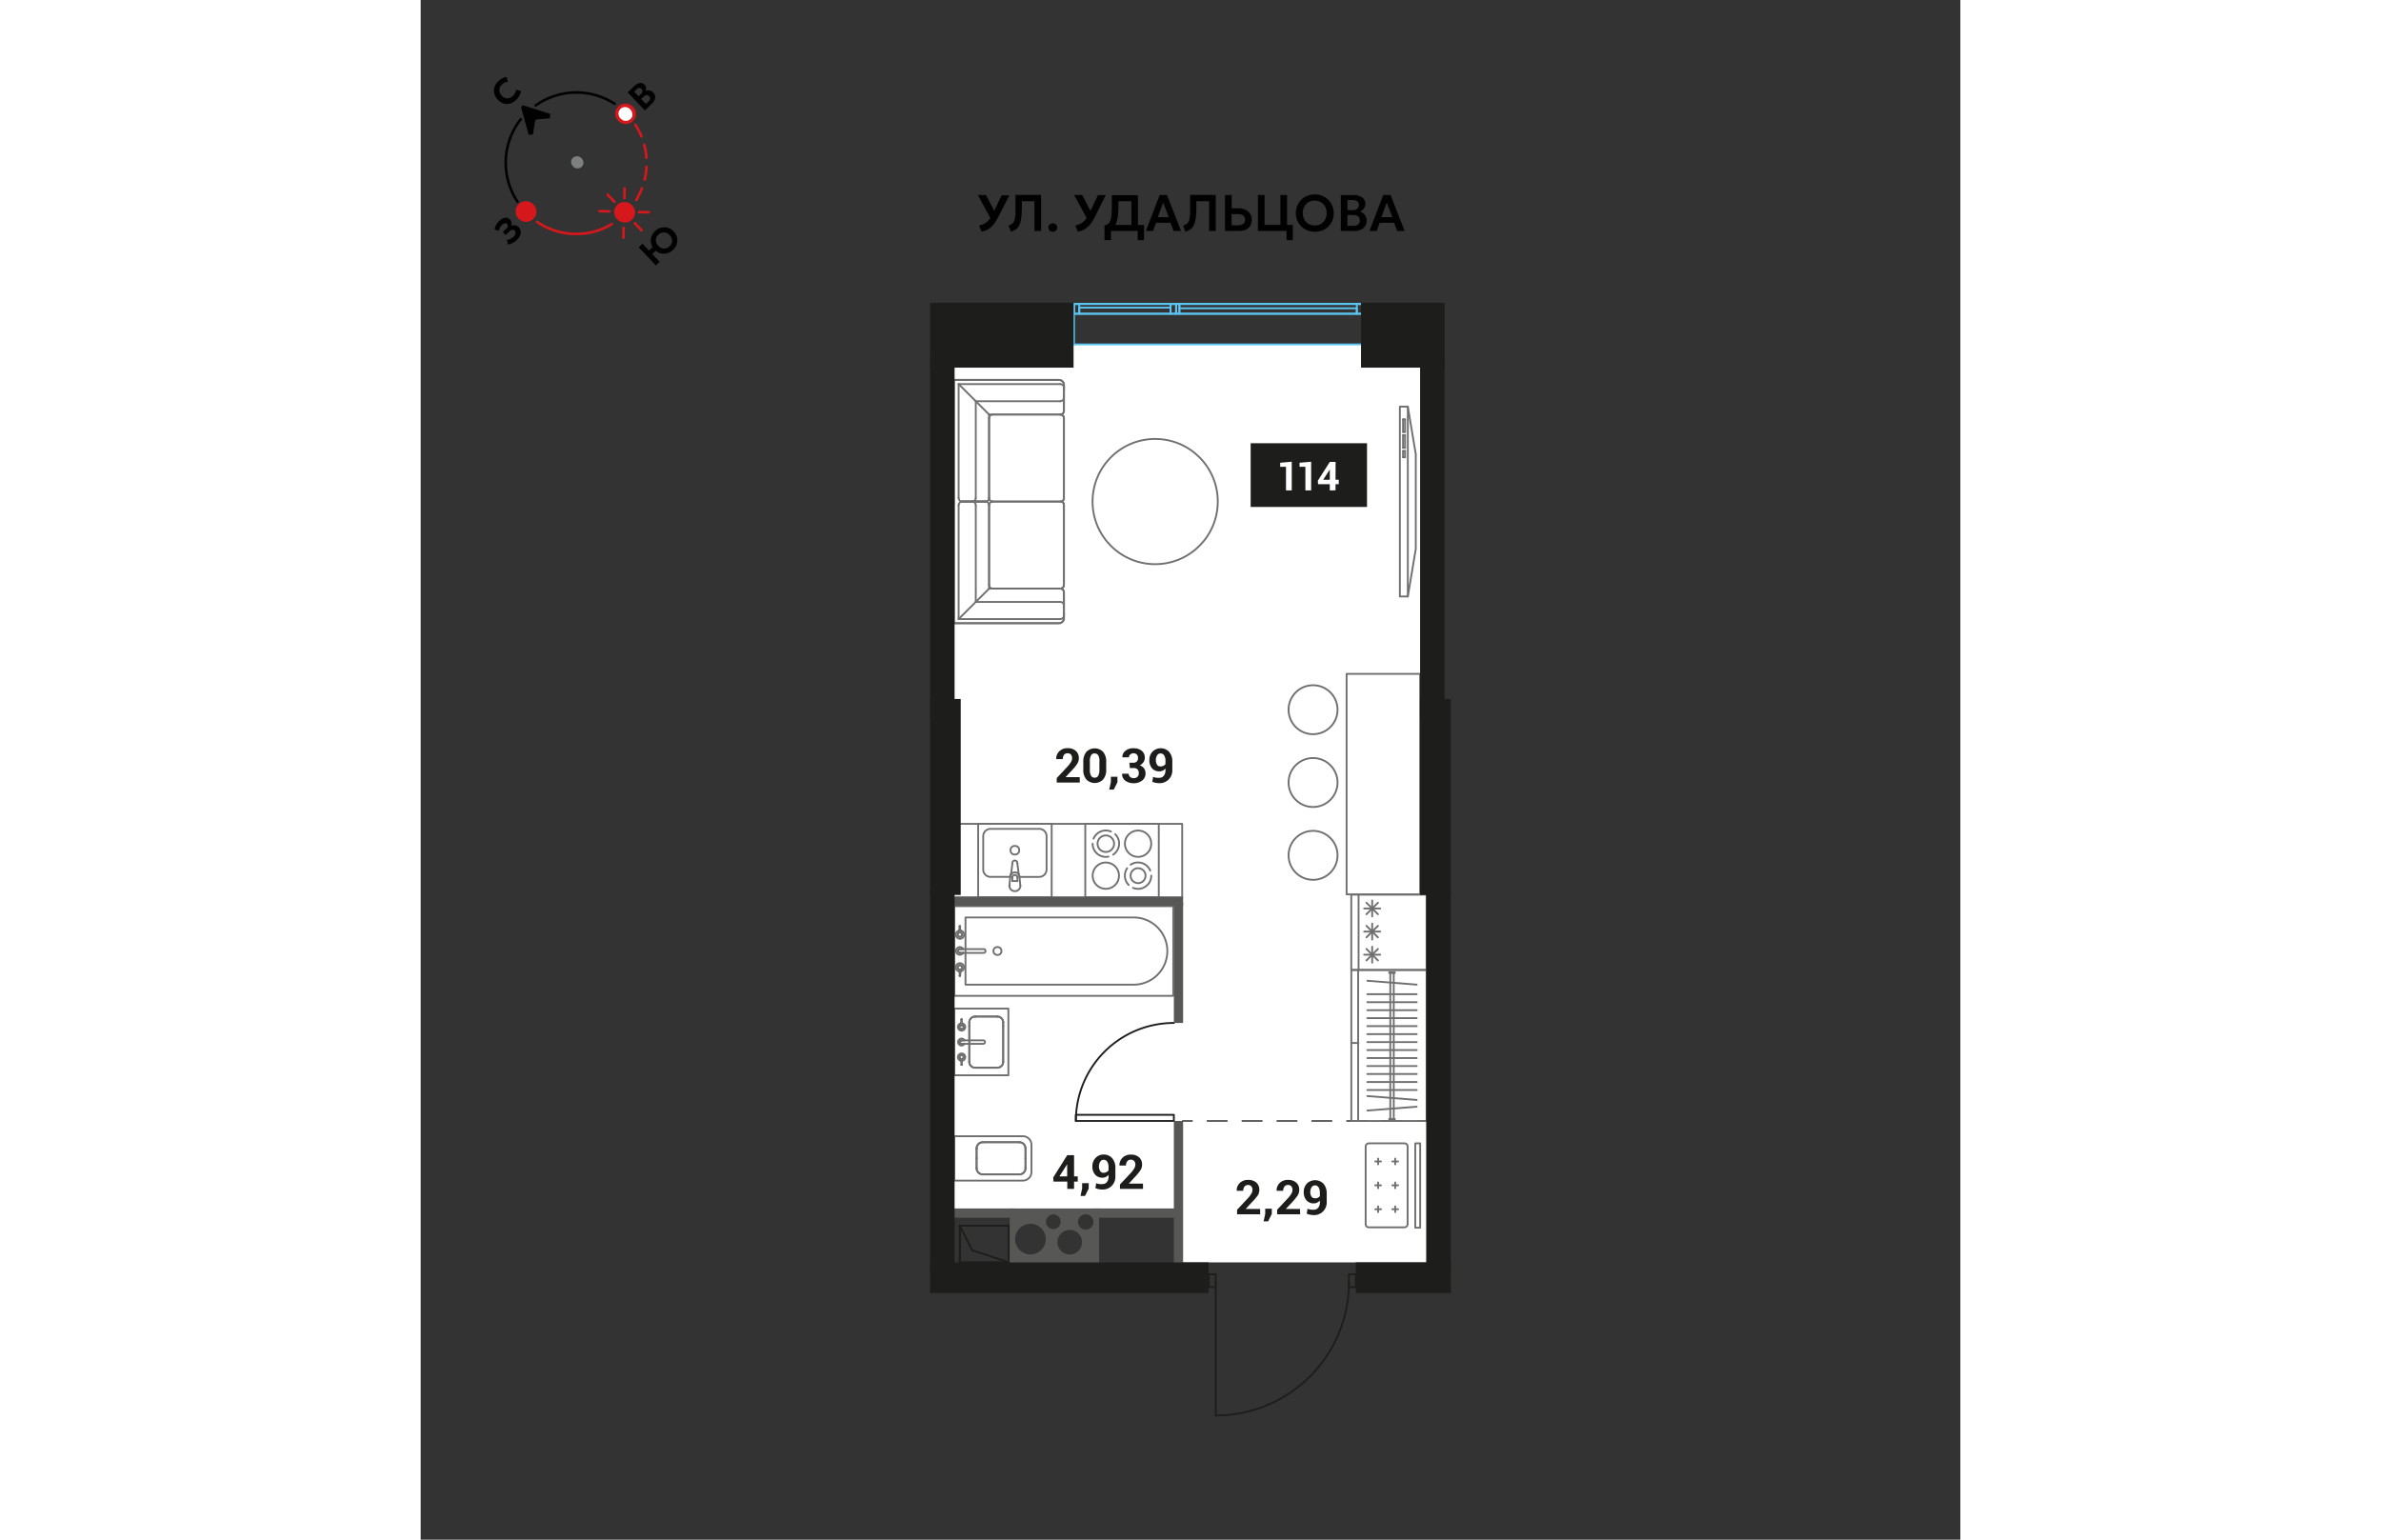 <svg xmlns="http://www.w3.org/2000/svg" viewBox="0 0 420 420" width="883" height="571"><rect x="0" y="0" width="420" height="420" fill="#333333" stroke="none"/><g id="_3" data-name="3"><g id="Layer_1-10" data-name="Layer 1"><polygon points="144.85 93.86 144.85 329.67 160.69 329.67 184.92 329.67 205.94 329.67 205.94 344.36 274.41 344.36 274.41 93.86 144.85 93.86" fill="#fff"/><g id="LINE"><line x1="207.9" y1="305.78" x2="210.4" y2="305.78" fill="none" stroke="#575756" stroke-linecap="round" stroke-linejoin="round" stroke-width="0.5"/><line x1="214.63" y1="305.78" x2="269.69" y2="305.78" fill="none" stroke="#575756" stroke-linecap="round" stroke-linejoin="round" stroke-width="0.5" stroke-dasharray="5.29 4.23"/><line x1="271.8" y1="305.78" x2="274.3" y2="305.78" fill="none" stroke="#575756" stroke-linecap="round" stroke-linejoin="round" stroke-width="0.5"/></g><rect x="253.88" y="244.04" width="20.52" height="20.54" transform="translate(518.44 -9.84) rotate(90)" fill="none" stroke="#706f6f" stroke-linecap="round" stroke-linejoin="round" stroke-width="0.5"/><line x1="261.74" y1="260.43" x2="257.37" y2="260.43" fill="none" stroke="#706f6f" stroke-linecap="round" stroke-linejoin="round" stroke-width="0.5"/><line x1="259.56" y1="262.61" x2="259.56" y2="258.25" fill="none" stroke="#706f6f" stroke-linecap="round" stroke-linejoin="round" stroke-width="0.5"/><line x1="261.13" y1="262" x2="257.99" y2="258.86" fill="none" stroke="#706f6f" stroke-linecap="round" stroke-linejoin="round" stroke-width="0.5"/><line x1="261.13" y1="258.86" x2="257.99" y2="262" fill="none" stroke="#706f6f" stroke-linecap="round" stroke-linejoin="round" stroke-width="0.5"/><line x1="261.74" y1="254.13" x2="257.37" y2="254.13" fill="none" stroke="#706f6f" stroke-linecap="round" stroke-linejoin="round" stroke-width="0.5"/><line x1="259.56" y1="256.31" x2="259.56" y2="251.94" fill="none" stroke="#706f6f" stroke-linecap="round" stroke-linejoin="round" stroke-width="0.5"/><line x1="261.13" y1="255.7" x2="257.99" y2="252.56" fill="none" stroke="#706f6f" stroke-linecap="round" stroke-linejoin="round" stroke-width="0.5"/><line x1="261.13" y1="252.56" x2="257.99" y2="255.7" fill="none" stroke="#706f6f" stroke-linecap="round" stroke-linejoin="round" stroke-width="0.5"/><line x1="261.74" y1="247.82" x2="257.37" y2="247.82" fill="none" stroke="#706f6f" stroke-linecap="round" stroke-linejoin="round" stroke-width="0.5"/><line x1="259.56" y1="250" x2="259.56" y2="245.64" fill="none" stroke="#706f6f" stroke-linecap="round" stroke-linejoin="round" stroke-width="0.5"/><line x1="261.13" y1="249.39" x2="257.99" y2="246.25" fill="none" stroke="#706f6f" stroke-linecap="round" stroke-linejoin="round" stroke-width="0.5"/><line x1="261.13" y1="246.25" x2="257.99" y2="249.39" fill="none" stroke="#706f6f" stroke-linecap="round" stroke-linejoin="round" stroke-width="0.5"/><line x1="255.85" y1="244.09" x2="255.85" y2="264.48" fill="none" stroke="#706f6f" stroke-linecap="round" stroke-linejoin="round" stroke-width="0.5"/><rect x="145.32" y="224.74" width="62.41" height="20.05" fill="none" stroke="#706f6f" stroke-linecap="round" stroke-linejoin="round" stroke-width="0.5"/><rect x="181.3" y="224.74" width="20.05" height="20.05" fill="none" stroke="#706f6f" stroke-linecap="round" stroke-linejoin="round" stroke-width="0.5"/><path d="M199,237.47a4.59,4.59,0,0,0-.33-.62,3.75,3.75,0,0,0-.44-.53,4.51,4.51,0,0,0-.54-.44,3.25,3.25,0,0,0-.61-.33,3.59,3.59,0,0,0-.68-.21,3.38,3.38,0,0,0-.72-.07,3.54,3.54,0,0,0-.73.07,3.73,3.73,0,0,0-.67.21,3.25,3.25,0,0,0-.61.33" fill="none" stroke="#706f6f" stroke-linecap="round" stroke-linejoin="round" stroke-width="0.5"/><path d="M194.3,242.19a3.73,3.73,0,0,0,.67.21,4.4,4.4,0,0,0,.73.07,4.18,4.18,0,0,0,.72-.07,3.59,3.59,0,0,0,.68-.21,4,4,0,0,0,.61-.34,3.71,3.71,0,0,0,.54-.44,3.75,3.75,0,0,0,.44-.53,4.47,4.47,0,0,0,.33-.61,3.83,3.83,0,0,0,.21-.68,4.18,4.18,0,0,0,.07-.72" fill="none" stroke="#706f6f" stroke-linecap="round" stroke-linejoin="round" stroke-width="0.5"/><path d="M192.71,236.85a3.69,3.69,0,0,0-.33.62,3.73,3.73,0,0,0-.21.67,3.54,3.54,0,0,0-.07.73,3.38,3.38,0,0,0,.07.72,3.83,3.83,0,0,0,.21.68,3.6,3.6,0,0,0,.33.61,3.75,3.75,0,0,0,.44.53" fill="none" stroke="#706f6f" stroke-linecap="round" stroke-linejoin="round" stroke-width="0.5"/><circle cx="195.7" cy="238.87" r="2.04" fill="none" stroke="#706f6f" stroke-linecap="round" stroke-linejoin="round" stroke-width="0.5"/><circle cx="195.7" cy="230.15" r="3.6" fill="none" stroke="#706f6f" stroke-linecap="round" stroke-linejoin="round" stroke-width="0.5"/><circle cx="186.9" cy="238.87" r="3.6" fill="none" stroke="#706f6f" stroke-linecap="round" stroke-linejoin="round" stroke-width="0.5"/><path d="M183.3,230.15a3.45,3.45,0,0,0,.07.72,3.83,3.83,0,0,0,.21.68,3.6,3.6,0,0,0,.33.61,3.75,3.75,0,0,0,.44.53,3.18,3.18,0,0,0,.53.44,3.69,3.69,0,0,0,.62.33,3.07,3.07,0,0,0,.67.21,3.55,3.55,0,0,0,.73.08,3.38,3.38,0,0,0,.72-.08" fill="none" stroke="#706f6f" stroke-linecap="round" stroke-linejoin="round" stroke-width="0.5"/><path d="M188.3,226.83a3.83,3.83,0,0,0-.68-.21,3.38,3.38,0,0,0-.72-.07,3.54,3.54,0,0,0-.73.07,3.73,3.73,0,0,0-.67.21,3.69,3.69,0,0,0-.62.33,3.73,3.73,0,0,0-1,1,3.6,3.6,0,0,0-.33.61" fill="none" stroke="#706f6f" stroke-linecap="round" stroke-linejoin="round" stroke-width="0.5"/><path d="M188.91,233.13a3.73,3.73,0,0,0,1-1,4.53,4.53,0,0,0,.34-.61,3.83,3.83,0,0,0,.21-.68,3.79,3.79,0,0,0,0-1.45,4.11,4.11,0,0,0-.21-.68,4.53,4.53,0,0,0-.34-.61,3.18,3.18,0,0,0-.44-.53" fill="none" stroke="#706f6f" stroke-linecap="round" stroke-linejoin="round" stroke-width="0.5"/><circle cx="186.9" cy="230.15" r="2.26" fill="none" stroke="#706f6f" stroke-linecap="round" stroke-linejoin="round" stroke-width="0.5"/><rect x="152.08" y="224.74" width="20.05" height="20.05" fill="none" stroke="#706f6f" stroke-linecap="round" stroke-linejoin="round" stroke-width="0.5"/><path d="M163.46,239.21h5.1a2.06,2.06,0,0,0,2.18-1.89V228a2,2,0,0,0-2.18-1.89H155.64a2,2,0,0,0-2.18,1.89v9.31a2,2,0,0,0,2.18,1.89h5.19" fill="none" stroke="#706f6f" stroke-linecap="round" stroke-linejoin="round" stroke-width="0.5"/><circle cx="162.09" cy="231.93" r="1.19" fill="none" stroke="#706f6f" stroke-linecap="round" stroke-linejoin="round" stroke-width="0.5"/><line x1="160.6" y1="241.6" x2="160.6" y2="241.6" fill="none" stroke="#706f6f" stroke-linecap="round" stroke-linejoin="round" stroke-width="0.5"/><path d="M160.6,241.6a1.49,1.49,0,0,0,3,0" fill="none" stroke="#706f6f" stroke-linecap="round" stroke-linejoin="round" stroke-width="0.5"/><line x1="163.34" y1="239.11" x2="163.58" y2="241.6" fill="none" stroke="#706f6f" stroke-linecap="round" stroke-linejoin="round" stroke-width="0.5"/><line x1="163.34" y1="239.11" x2="163.34" y2="239.11" fill="none" stroke="#706f6f" stroke-linecap="round" stroke-linejoin="round" stroke-width="0.5"/><path d="M163.34,239.11a1.43,1.43,0,0,0-.19-.57" fill="none" stroke="#706f6f" stroke-linecap="round" stroke-linejoin="round" stroke-width="0.5"/><line x1="162.75" y1="235.39" x2="163.15" y2="238.54" fill="none" stroke="#706f6f" stroke-linecap="round" stroke-linejoin="round" stroke-width="0.5"/><line x1="162.75" y1="235.39" x2="162.75" y2="235.39" fill="none" stroke="#706f6f" stroke-linecap="round" stroke-linejoin="round" stroke-width="0.5"/><path d="M162.75,235.39a.66.66,0,0,0-1.32,0" fill="none" stroke="#706f6f" stroke-linecap="round" stroke-linejoin="round" stroke-width="0.5"/><line x1="161.04" y1="238.54" x2="161.43" y2="235.39" fill="none" stroke="#706f6f" stroke-linecap="round" stroke-linejoin="round" stroke-width="0.5"/><line x1="161.04" y1="238.54" x2="161.04" y2="238.54" fill="none" stroke="#706f6f" stroke-linecap="round" stroke-linejoin="round" stroke-width="0.5"/><path d="M161,238.54a1.3,1.3,0,0,0-.2.57" fill="none" stroke="#706f6f" stroke-linecap="round" stroke-linejoin="round" stroke-width="0.5"/><line x1="160.6" y1="241.6" x2="160.84" y2="239.11" fill="none" stroke="#706f6f" stroke-linecap="round" stroke-linejoin="round" stroke-width="0.5"/><line x1="162.79" y1="240.34" x2="162.79" y2="239.39" fill="none" stroke="#706f6f" stroke-linecap="round" stroke-linejoin="round" stroke-width="0.5"/><line x1="161.39" y1="239.39" x2="161.39" y2="240.34" fill="none" stroke="#706f6f" stroke-linecap="round" stroke-linejoin="round" stroke-width="0.5"/><line x1="161.39" y1="240.34" x2="162.79" y2="240.34" fill="none" stroke="#706f6f" stroke-linecap="round" stroke-linejoin="round" stroke-width="0.5"/><path d="M162.79,239.39a.7.7,0,1,0-1.4,0" fill="none" stroke="#706f6f" stroke-linecap="round" stroke-linejoin="round" stroke-width="0.5"/><path d="M163.15,238.54a1.25,1.25,0,0,0-2.11,0" fill="none" stroke="#706f6f" stroke-linecap="round" stroke-linejoin="round" stroke-width="0.5"/><rect x="163.2" y="229.55" width="24.47" height="59.73" transform="translate(434.85 83.99) rotate(90)" fill="none" stroke="#706f6f" stroke-linecap="round" stroke-linejoin="round" stroke-width="0.5"/><path d="M176.16,231.89h0a9.17,9.17,0,0,1,9.17,9.17v45.89a0,0,0,0,1,0,0H167a0,0,0,0,1,0,0V241.08A9.19,9.19,0,0,1,176.16,231.89Z" transform="translate(435.57 83.27) rotate(90)" fill="none" stroke="#706f6f" stroke-linecap="round" stroke-linejoin="round" stroke-width="0.5"/><circle cx="157.34" cy="259.42" r="1.09" fill="none" stroke="#706f6f" stroke-linecap="round" stroke-linejoin="round" stroke-width="0.5"/><line x1="148" y1="259.94" x2="147.1" y2="259.94" fill="none" stroke="#706f6f" stroke-linecap="round" stroke-linejoin="round" stroke-width="0.5"/><path d="M147.1,258.9a.52.52,0,0,0-.52.53.51.51,0,0,0,.52.51" fill="none" stroke="#706f6f" stroke-linecap="round" stroke-linejoin="round" stroke-width="0.5"/><line x1="147.1" y1="258.9" x2="147.1" y2="258.9" fill="none" stroke="#706f6f" stroke-linecap="round" stroke-linejoin="round" stroke-width="0.5"/><line x1="147.1" y1="258.9" x2="148" y2="258.9" fill="none" stroke="#706f6f" stroke-linecap="round" stroke-linejoin="round" stroke-width="0.5"/><path d="M148,258.9a1.05,1.05,0,1,0,0,1" fill="none" stroke="#706f6f" stroke-linecap="round" stroke-linejoin="round" stroke-width="0.5"/><line x1="148" y1="259.94" x2="148" y2="259.94" fill="none" stroke="#706f6f" stroke-linecap="round" stroke-linejoin="round" stroke-width="0.5"/><path d="M147.1,259.94h6.45a.54.54,0,0,0,.54-.54h0a.5.5,0,0,0-.49-.5h-6.5" fill="none" stroke="#706f6f" stroke-linecap="round" stroke-linejoin="round" stroke-width="0.5"/><path d="M147.1,258.9a.52.52,0,0,0-.52.53.51.51,0,0,0,.52.51" fill="none" stroke="#706f6f" stroke-linecap="round" stroke-linejoin="round" stroke-width="0.5"/><line x1="147.1" y1="259.94" x2="147.1" y2="259.94" fill="none" stroke="#706f6f" stroke-linecap="round" stroke-linejoin="round" stroke-width="0.5"/><path d="M147,264.48c0,.18,0,.35,0,.53" fill="none" stroke="#706f6f" stroke-linecap="round" stroke-linejoin="round" stroke-width="0.5"/><path d="M147.1,263.29a.6.6,0,0,0-.6.6.59.59,0,0,0,.51.59" fill="none" stroke="#706f6f" stroke-linecap="round" stroke-linejoin="round" stroke-width="0.5"/><path d="M147.18,264.48a.59.59,0,0,0,.52-.59.6.6,0,0,0-.6-.6" fill="none" stroke="#706f6f" stroke-linecap="round" stroke-linejoin="round" stroke-width="0.5"/><path d="M147.22,265a4.55,4.55,0,0,0,0-.52" fill="none" stroke="#706f6f" stroke-linecap="round" stroke-linejoin="round" stroke-width="0.5"/><line x1="147.22" y1="265.01" x2="147.22" y2="265.01" fill="none" stroke="#706f6f" stroke-linecap="round" stroke-linejoin="round" stroke-width="0.5"/><line x1="147.22" y1="265.01" x2="147.22" y2="265.01" fill="none" stroke="#706f6f" stroke-linecap="round" stroke-linejoin="round" stroke-width="0.5"/><line x1="147.22" y1="265.01" x2="147.22" y2="265.01" fill="none" stroke="#706f6f" stroke-linecap="round" stroke-linejoin="round" stroke-width="0.5"/><path d="M147.22,265a1.13,1.13,0,1,0-.24,0" fill="none" stroke="#706f6f" stroke-linecap="round" stroke-linejoin="round" stroke-width="0.5"/><line x1="146.98" y1="265.01" x2="146.98" y2="265.01" fill="none" stroke="#706f6f" stroke-linecap="round" stroke-linejoin="round" stroke-width="0.5"/><path d="M147.1,263.29a.6.6,0,0,0,0,1.2" fill="none" stroke="#706f6f" stroke-linecap="round" stroke-linejoin="round" stroke-width="0.5"/><path d="M147.1,264.49a.6.6,0,0,0,0-1.2" fill="none" stroke="#706f6f" stroke-linecap="round" stroke-linejoin="round" stroke-width="0.5"/><path d="M147,266.19a.1.1,0,0,0,.07,0,.08.08,0,0,0,.06,0" fill="none" stroke="#706f6f" stroke-linecap="round" stroke-linejoin="round" stroke-width="0.5"/><line x1="147.16" y1="266.19" x2="147.16" y2="266.19" fill="none" stroke="#706f6f" stroke-linecap="round" stroke-linejoin="round" stroke-width="0.5"/><path d="M147.16,266.19a6,6,0,0,0,.07-.94,5.06,5.06,0,0,0,0-.77" fill="none" stroke="#706f6f" stroke-linecap="round" stroke-linejoin="round" stroke-width="0.5"/><line x1="147.18" y1="264.48" x2="147.18" y2="264.48" fill="none" stroke="#706f6f" stroke-linecap="round" stroke-linejoin="round" stroke-width="0.5"/><path d="M147,264.48h.17" fill="none" stroke="#706f6f" stroke-linecap="round" stroke-linejoin="round" stroke-width="0.5"/><line x1="147.01" y1="264.48" x2="147.01" y2="264.48" fill="none" stroke="#706f6f" stroke-linecap="round" stroke-linejoin="round" stroke-width="0.5"/><path d="M147,264.48c0,.26,0,.52,0,.77a5.86,5.86,0,0,0,.07.94" fill="none" stroke="#706f6f" stroke-linecap="round" stroke-linejoin="round" stroke-width="0.5"/><line x1="147.03" y1="266.19" x2="147.03" y2="266.19" fill="none" stroke="#706f6f" stroke-linecap="round" stroke-linejoin="round" stroke-width="0.5"/><line x1="146.98" y1="253.84" x2="146.98" y2="253.84" fill="none" stroke="#706f6f" stroke-linecap="round" stroke-linejoin="round" stroke-width="0.5"/><path d="M147,253.84a1.13,1.13,0,1,0,.24,0" fill="none" stroke="#706f6f" stroke-linecap="round" stroke-linejoin="round" stroke-width="0.5"/><line x1="147.22" y1="253.84" x2="147.22" y2="253.84" fill="none" stroke="#706f6f" stroke-linecap="round" stroke-linejoin="round" stroke-width="0.5"/><line x1="147.22" y1="253.84" x2="147.22" y2="253.84" fill="none" stroke="#706f6f" stroke-linecap="round" stroke-linejoin="round" stroke-width="0.5"/><line x1="147.22" y1="253.84" x2="147.22" y2="253.84" fill="none" stroke="#706f6f" stroke-linecap="round" stroke-linejoin="round" stroke-width="0.5"/><path d="M147.18,254.36a4.55,4.55,0,0,0,0-.52" fill="none" stroke="#706f6f" stroke-linecap="round" stroke-linejoin="round" stroke-width="0.5"/><path d="M147.1,255.56a.6.6,0,0,0,.6-.6.61.61,0,0,0-.52-.6" fill="none" stroke="#706f6f" stroke-linecap="round" stroke-linejoin="round" stroke-width="0.5"/><path d="M147,254.36a.61.61,0,0,0-.51.6.6.6,0,0,0,.6.6" fill="none" stroke="#706f6f" stroke-linecap="round" stroke-linejoin="round" stroke-width="0.5"/><path d="M147,253.84c0,.17,0,.35,0,.52" fill="none" stroke="#706f6f" stroke-linecap="round" stroke-linejoin="round" stroke-width="0.5"/><path d="M147.1,255.56a.6.6,0,0,0,.6-.6.6.6,0,0,0-.6-.6" fill="none" stroke="#706f6f" stroke-linecap="round" stroke-linejoin="round" stroke-width="0.5"/><path d="M147.1,254.36a.6.6,0,0,0,0,1.2" fill="none" stroke="#706f6f" stroke-linecap="round" stroke-linejoin="round" stroke-width="0.5"/><line x1="147.03" y1="252.66" x2="147.03" y2="252.66" fill="none" stroke="#706f6f" stroke-linecap="round" stroke-linejoin="round" stroke-width="0.5"/><path d="M147,252.66a7.3,7.3,0,0,0-.06.94c0,.25,0,.51,0,.76" fill="none" stroke="#706f6f" stroke-linecap="round" stroke-linejoin="round" stroke-width="0.5"/><line x1="147.01" y1="254.36" x2="147.01" y2="254.36" fill="none" stroke="#706f6f" stroke-linecap="round" stroke-linejoin="round" stroke-width="0.5"/><path d="M147.18,254.36H147" fill="none" stroke="#706f6f" stroke-linecap="round" stroke-linejoin="round" stroke-width="0.5"/><line x1="147.18" y1="254.36" x2="147.18" y2="254.36" fill="none" stroke="#706f6f" stroke-linecap="round" stroke-linejoin="round" stroke-width="0.5"/><path d="M147.18,254.36a6.47,6.47,0,0,0,0-.76,5.86,5.86,0,0,0-.07-.94" fill="none" stroke="#706f6f" stroke-linecap="round" stroke-linejoin="round" stroke-width="0.5"/><line x1="147.16" y1="252.66" x2="147.16" y2="252.66" fill="none" stroke="#706f6f" stroke-linecap="round" stroke-linejoin="round" stroke-width="0.5"/><path d="M147.16,252.66a.07.07,0,0,0-.06,0s-.06,0-.06,0" fill="none" stroke="#706f6f" stroke-linecap="round" stroke-linejoin="round" stroke-width="0.5"/><rect x="143.85" y="276.85" width="18.18" height="14.75" transform="translate(437.17 131.29) rotate(90)" fill="none" stroke="#706f6f" stroke-linecap="round" stroke-linejoin="round" stroke-width="0.5"/><line x1="149.66" y1="279.91" x2="149.66" y2="278.85" fill="none" stroke="#706f6f" stroke-linecap="round" stroke-linejoin="round" stroke-width="0.5"/><line x1="149.66" y1="279.91" x2="149.66" y2="278.85" fill="none" stroke="#706f6f" stroke-linecap="round" stroke-linejoin="round" stroke-width="0.5"/><line x1="151.3" y1="277.3" x2="151.3" y2="277.3" fill="none" stroke="#706f6f" stroke-linecap="round" stroke-linejoin="round" stroke-width="0.5"/><line x1="151.3" y1="277.3" x2="157.26" y2="277.3" fill="none" stroke="#706f6f" stroke-linecap="round" stroke-linejoin="round" stroke-width="0.5"/><line x1="151.3" y1="277.3" x2="157.26" y2="277.3" fill="none" stroke="#706f6f" stroke-linecap="round" stroke-linejoin="round" stroke-width="0.5"/><line x1="158.9" y1="278.85" x2="158.9" y2="278.85" fill="none" stroke="#706f6f" stroke-linecap="round" stroke-linejoin="round" stroke-width="0.5"/><line x1="158.9" y1="278.85" x2="158.9" y2="279.9" fill="none" stroke="#706f6f" stroke-linecap="round" stroke-linejoin="round" stroke-width="0.5"/><line x1="158.9" y1="278.85" x2="158.9" y2="279.9" fill="none" stroke="#706f6f" stroke-linecap="round" stroke-linejoin="round" stroke-width="0.5"/><line x1="158.9" y1="279.91" x2="158.9" y2="289.71" fill="none" stroke="#706f6f" stroke-linecap="round" stroke-linejoin="round" stroke-width="0.5"/><line x1="158.9" y1="279.91" x2="158.9" y2="289.71" fill="none" stroke="#706f6f" stroke-linecap="round" stroke-linejoin="round" stroke-width="0.5"/><line x1="157.26" y1="291.26" x2="157.26" y2="291.26" fill="none" stroke="#706f6f" stroke-linecap="round" stroke-linejoin="round" stroke-width="0.5"/><line x1="157.26" y1="291.26" x2="151.3" y2="291.26" fill="none" stroke="#706f6f" stroke-linecap="round" stroke-linejoin="round" stroke-width="0.5"/><line x1="157.26" y1="291.26" x2="151.3" y2="291.26" fill="none" stroke="#706f6f" stroke-linecap="round" stroke-linejoin="round" stroke-width="0.5"/><line x1="149.66" y1="289.71" x2="149.66" y2="289.71" fill="none" stroke="#706f6f" stroke-linecap="round" stroke-linejoin="round" stroke-width="0.5"/><line x1="149.66" y1="289.71" x2="149.66" y2="279.91" fill="none" stroke="#706f6f" stroke-linecap="round" stroke-linejoin="round" stroke-width="0.5"/><line x1="149.66" y1="289.71" x2="149.66" y2="279.91" fill="none" stroke="#706f6f" stroke-linecap="round" stroke-linejoin="round" stroke-width="0.5"/><path d="M151.3,277.3a1.6,1.6,0,0,0-1.64,1.55" fill="none" stroke="#706f6f" stroke-linecap="round" stroke-linejoin="round" stroke-width="0.5"/><path d="M151.3,277.3a1.6,1.6,0,0,0-1.64,1.55" fill="none" stroke="#706f6f" stroke-linecap="round" stroke-linejoin="round" stroke-width="0.5"/><path d="M158.9,278.85a1.6,1.6,0,0,0-1.64-1.55" fill="none" stroke="#706f6f" stroke-linecap="round" stroke-linejoin="round" stroke-width="0.5"/><path d="M158.9,278.85a1.6,1.6,0,0,0-1.64-1.55" fill="none" stroke="#706f6f" stroke-linecap="round" stroke-linejoin="round" stroke-width="0.5"/><path d="M157.26,291.26a1.6,1.6,0,0,0,1.64-1.55" fill="none" stroke="#706f6f" stroke-linecap="round" stroke-linejoin="round" stroke-width="0.5"/><path d="M157.26,291.26a1.6,1.6,0,0,0,1.64-1.55" fill="none" stroke="#706f6f" stroke-linecap="round" stroke-linejoin="round" stroke-width="0.5"/><path d="M149.66,289.71a1.59,1.59,0,0,0,1.64,1.55" fill="none" stroke="#706f6f" stroke-linecap="round" stroke-linejoin="round" stroke-width="0.5"/><path d="M149.66,289.71a1.59,1.59,0,0,0,1.64,1.55" fill="none" stroke="#706f6f" stroke-linecap="round" stroke-linejoin="round" stroke-width="0.5"/><line x1="148.38" y1="284.74" x2="147.56" y2="284.74" fill="none" stroke="#706f6f" stroke-linecap="round" stroke-linejoin="round" stroke-width="0.5"/><path d="M147.56,283.79a.48.48,0,0,0-.48.47.49.49,0,0,0,.48.48" fill="none" stroke="#706f6f" stroke-linecap="round" stroke-linejoin="round" stroke-width="0.5"/><line x1="147.56" y1="283.79" x2="147.56" y2="283.79" fill="none" stroke="#706f6f" stroke-linecap="round" stroke-linejoin="round" stroke-width="0.5"/><line x1="147.56" y1="283.79" x2="148.38" y2="283.79" fill="none" stroke="#706f6f" stroke-linecap="round" stroke-linejoin="round" stroke-width="0.5"/><path d="M148.38,283.79a.95.95,0,1,0-.82,1.42,1,1,0,0,0,.82-.47" fill="none" stroke="#706f6f" stroke-linecap="round" stroke-linejoin="round" stroke-width="0.5"/><line x1="148.38" y1="284.74" x2="148.38" y2="284.74" fill="none" stroke="#706f6f" stroke-linecap="round" stroke-linejoin="round" stroke-width="0.5"/><path d="M147.56,284.74h5.9a.5.5,0,0,0,.49-.5h0a.45.45,0,0,0-.45-.45h-5.94" fill="none" stroke="#706f6f" stroke-linecap="round" stroke-linejoin="round" stroke-width="0.5"/><path d="M147.56,283.79a.48.48,0,0,0-.48.47.49.49,0,0,0,.48.48" fill="none" stroke="#706f6f" stroke-linecap="round" stroke-linejoin="round" stroke-width="0.5"/><line x1="147.56" y1="284.74" x2="147.56" y2="284.74" fill="none" stroke="#706f6f" stroke-linecap="round" stroke-linejoin="round" stroke-width="0.5"/><path d="M147.48,288.89a3.75,3.75,0,0,0,0,.48" fill="none" stroke="#706f6f" stroke-linecap="round" stroke-linejoin="round" stroke-width="0.5"/><path d="M147.56,287.79a.55.55,0,0,0-.08,1.1" fill="none" stroke="#706f6f" stroke-linecap="round" stroke-linejoin="round" stroke-width="0.5"/><path d="M147.64,288.89a.55.55,0,0,0-.08-1.1" fill="none" stroke="#706f6f" stroke-linecap="round" stroke-linejoin="round" stroke-width="0.5"/><path d="M147.67,289.37c0-.16,0-.32,0-.48" fill="none" stroke="#706f6f" stroke-linecap="round" stroke-linejoin="round" stroke-width="0.5"/><line x1="147.67" y1="289.37" x2="147.67" y2="289.37" fill="none" stroke="#706f6f" stroke-linecap="round" stroke-linejoin="round" stroke-width="0.5"/><line x1="147.67" y1="289.37" x2="147.67" y2="289.37" fill="none" stroke="#706f6f" stroke-linecap="round" stroke-linejoin="round" stroke-width="0.5"/><line x1="147.67" y1="289.37" x2="147.67" y2="289.37" fill="none" stroke="#706f6f" stroke-linecap="round" stroke-linejoin="round" stroke-width="0.5"/><path d="M147.67,289.37a1,1,0,1,0-.22,0" fill="none" stroke="#706f6f" stroke-linecap="round" stroke-linejoin="round" stroke-width="0.5"/><line x1="147.45" y1="289.37" x2="147.45" y2="289.37" fill="none" stroke="#706f6f" stroke-linecap="round" stroke-linejoin="round" stroke-width="0.5"/><path d="M147.56,287.79a.55.55,0,0,0-.55.56.54.54,0,0,0,.55.54" fill="none" stroke="#706f6f" stroke-linecap="round" stroke-linejoin="round" stroke-width="0.5"/><path d="M147.56,288.89a.55.55,0,0,0,.55-.55.55.55,0,0,0-.55-.55" fill="none" stroke="#706f6f" stroke-linecap="round" stroke-linejoin="round" stroke-width="0.5"/><path d="M147.5,290.44a.08.08,0,0,0,.06,0,.05.05,0,0,0,.05,0" fill="none" stroke="#706f6f" stroke-linecap="round" stroke-linejoin="round" stroke-width="0.5"/><line x1="147.62" y1="290.45" x2="147.62" y2="290.45" fill="none" stroke="#706f6f" stroke-linecap="round" stroke-linejoin="round" stroke-width="0.5"/><path d="M147.62,290.45a6.29,6.29,0,0,0,0-.86c0-.24,0-.47,0-.7" fill="none" stroke="#706f6f" stroke-linecap="round" stroke-linejoin="round" stroke-width="0.5"/><line x1="147.64" y1="288.89" x2="147.64" y2="288.89" fill="none" stroke="#706f6f" stroke-linecap="round" stroke-linejoin="round" stroke-width="0.5"/><path d="M147.48,288.89h.16" fill="none" stroke="#706f6f" stroke-linecap="round" stroke-linejoin="round" stroke-width="0.5"/><line x1="147.48" y1="288.89" x2="147.48" y2="288.89" fill="none" stroke="#706f6f" stroke-linecap="round" stroke-linejoin="round" stroke-width="0.5"/><path d="M147.48,288.89c0,.23,0,.47,0,.7a6,6,0,0,0,.06.85" fill="none" stroke="#706f6f" stroke-linecap="round" stroke-linejoin="round" stroke-width="0.5"/><line x1="147.5" y1="290.45" x2="147.5" y2="290.44" fill="none" stroke="#706f6f" stroke-linecap="round" stroke-linejoin="round" stroke-width="0.5"/><line x1="147.45" y1="279.15" x2="147.45" y2="279.15" fill="none" stroke="#706f6f" stroke-linecap="round" stroke-linejoin="round" stroke-width="0.5"/><path d="M147.45,279.15a1,1,0,1,0,.22,0" fill="none" stroke="#706f6f" stroke-linecap="round" stroke-linejoin="round" stroke-width="0.5"/><line x1="147.67" y1="279.15" x2="147.67" y2="279.15" fill="none" stroke="#706f6f" stroke-linecap="round" stroke-linejoin="round" stroke-width="0.5"/><line x1="147.67" y1="279.15" x2="147.67" y2="279.15" fill="none" stroke="#706f6f" stroke-linecap="round" stroke-linejoin="round" stroke-width="0.5"/><line x1="147.67" y1="279.15" x2="147.67" y2="279.15" fill="none" stroke="#706f6f" stroke-linecap="round" stroke-linejoin="round" stroke-width="0.5"/><path d="M147.64,279.63c0-.16,0-.31,0-.48" fill="none" stroke="#706f6f" stroke-linecap="round" stroke-linejoin="round" stroke-width="0.5"/><path d="M147.56,280.72a.55.55,0,0,0,.08-1.09" fill="none" stroke="#706f6f" stroke-linecap="round" stroke-linejoin="round" stroke-width="0.5"/><path d="M147.48,279.63a.55.55,0,0,0-.47.55.54.54,0,0,0,.55.54" fill="none" stroke="#706f6f" stroke-linecap="round" stroke-linejoin="round" stroke-width="0.5"/><path d="M147.45,279.15a3.75,3.75,0,0,0,0,.48" fill="none" stroke="#706f6f" stroke-linecap="round" stroke-linejoin="round" stroke-width="0.5"/><path d="M147.56,280.72a.55.55,0,1,0,0-1.09" fill="none" stroke="#706f6f" stroke-linecap="round" stroke-linejoin="round" stroke-width="0.5"/><path d="M147.56,279.63a.55.55,0,1,0,0,1.09" fill="none" stroke="#706f6f" stroke-linecap="round" stroke-linejoin="round" stroke-width="0.5"/><line x1="147.5" y1="278.08" x2="147.5" y2="278.08" fill="none" stroke="#706f6f" stroke-linecap="round" stroke-linejoin="round" stroke-width="0.5"/><path d="M147.5,278.08a6.07,6.07,0,0,0-.06.85c0,.24,0,.47,0,.7" fill="none" stroke="#706f6f" stroke-linecap="round" stroke-linejoin="round" stroke-width="0.5"/><line x1="147.48" y1="279.63" x2="147.48" y2="279.63" fill="none" stroke="#706f6f" stroke-linecap="round" stroke-linejoin="round" stroke-width="0.5"/><path d="M147.64,279.63h-.16" fill="none" stroke="#706f6f" stroke-linecap="round" stroke-linejoin="round" stroke-width="0.5"/><line x1="147.64" y1="279.63" x2="147.64" y2="279.63" fill="none" stroke="#706f6f" stroke-linecap="round" stroke-linejoin="round" stroke-width="0.5"/><path d="M147.64,279.63c0-.23,0-.46,0-.7a6.07,6.07,0,0,0-.06-.85" fill="none" stroke="#706f6f" stroke-linecap="round" stroke-linejoin="round" stroke-width="0.5"/><line x1="147.62" y1="278.08" x2="147.62" y2="278.08" fill="none" stroke="#706f6f" stroke-linecap="round" stroke-linejoin="round" stroke-width="0.5"/><path d="M147.62,278.08s0,0-.06,0a.07.07,0,0,0-.06,0" fill="none" stroke="#706f6f" stroke-linecap="round" stroke-linejoin="round" stroke-width="0.5"/><path d="M166.62,316v3.72a2.34,2.34,0,0,1-2.35,2.33h-18.7v-12.1h18.7a2.34,2.34,0,0,1,2.35,2.33h0V316Z" fill="none" stroke="#706f6f" stroke-linecap="round" stroke-linejoin="round" stroke-width="0.5"/><line x1="151.65" y1="315.97" x2="151.65" y2="318.67" fill="none" stroke="#706f6f" stroke-linecap="round" stroke-linejoin="round" stroke-width="0.5"/><line x1="151.65" y1="315.97" x2="151.65" y2="318.67" fill="none" stroke="#706f6f" stroke-linecap="round" stroke-linejoin="round" stroke-width="0.5"/><line x1="153.36" y1="320.36" x2="153.36" y2="320.36" fill="none" stroke="#706f6f" stroke-linecap="round" stroke-linejoin="round" stroke-width="0.5"/><line x1="153.36" y1="320.36" x2="163.28" y2="320.36" fill="none" stroke="#706f6f" stroke-linecap="round" stroke-linejoin="round" stroke-width="0.5"/><line x1="153.36" y1="320.36" x2="163.28" y2="320.36" fill="none" stroke="#706f6f" stroke-linecap="round" stroke-linejoin="round" stroke-width="0.5"/><line x1="164.99" y1="318.67" x2="164.99" y2="318.67" fill="none" stroke="#706f6f" stroke-linecap="round" stroke-linejoin="round" stroke-width="0.5"/><line x1="164.99" y1="318.67" x2="164.99" y2="315.97" fill="none" stroke="#706f6f" stroke-linecap="round" stroke-linejoin="round" stroke-width="0.5"/><line x1="164.99" y1="318.67" x2="164.99" y2="315.97" fill="none" stroke="#706f6f" stroke-linecap="round" stroke-linejoin="round" stroke-width="0.5"/><line x1="164.99" y1="315.97" x2="164.99" y2="313.27" fill="none" stroke="#706f6f" stroke-linecap="round" stroke-linejoin="round" stroke-width="0.5"/><line x1="164.99" y1="315.97" x2="164.99" y2="313.27" fill="none" stroke="#706f6f" stroke-linecap="round" stroke-linejoin="round" stroke-width="0.5"/><line x1="163.28" y1="311.58" x2="163.28" y2="311.58" fill="none" stroke="#706f6f" stroke-linecap="round" stroke-linejoin="round" stroke-width="0.5"/><line x1="163.28" y1="311.58" x2="153.36" y2="311.58" fill="none" stroke="#706f6f" stroke-linecap="round" stroke-linejoin="round" stroke-width="0.5"/><line x1="163.28" y1="311.58" x2="153.36" y2="311.58" fill="none" stroke="#706f6f" stroke-linecap="round" stroke-linejoin="round" stroke-width="0.5"/><line x1="151.65" y1="313.27" x2="151.65" y2="313.27" fill="none" stroke="#706f6f" stroke-linecap="round" stroke-linejoin="round" stroke-width="0.5"/><line x1="151.65" y1="313.27" x2="151.65" y2="315.97" fill="none" stroke="#706f6f" stroke-linecap="round" stroke-linejoin="round" stroke-width="0.5"/><line x1="151.65" y1="313.27" x2="151.65" y2="315.97" fill="none" stroke="#706f6f" stroke-linecap="round" stroke-linejoin="round" stroke-width="0.5"/><path d="M153.36,320.36a1.7,1.7,0,0,1-1.71-1.69" fill="none" stroke="#706f6f" stroke-linecap="round" stroke-linejoin="round" stroke-width="0.5"/><path d="M153.36,320.36a1.7,1.7,0,0,1-1.71-1.69" fill="none" stroke="#706f6f" stroke-linecap="round" stroke-linejoin="round" stroke-width="0.5"/><path d="M165,318.67a1.7,1.7,0,0,1-1.71,1.69" fill="none" stroke="#706f6f" stroke-linecap="round" stroke-linejoin="round" stroke-width="0.5"/><path d="M165,318.67a1.7,1.7,0,0,1-1.71,1.69" fill="none" stroke="#706f6f" stroke-linecap="round" stroke-linejoin="round" stroke-width="0.5"/><path d="M163.28,311.58a1.7,1.7,0,0,1,1.71,1.69" fill="none" stroke="#706f6f" stroke-linecap="round" stroke-linejoin="round" stroke-width="0.5"/><path d="M163.28,311.58a1.7,1.7,0,0,1,1.71,1.69" fill="none" stroke="#706f6f" stroke-linecap="round" stroke-linejoin="round" stroke-width="0.5"/><path d="M151.65,313.27a1.7,1.7,0,0,1,1.71-1.69" fill="none" stroke="#706f6f" stroke-linecap="round" stroke-linejoin="round" stroke-width="0.5"/><path d="M151.65,313.27a1.7,1.7,0,0,1,1.71-1.69" fill="none" stroke="#706f6f" stroke-linecap="round" stroke-linejoin="round" stroke-width="0.5"/><g id="LINE-2" data-name="LINE"><rect x="252.58" y="183.83" width="20.05" height="60.14" fill="none" stroke="#706f6f" stroke-linecap="round" stroke-linejoin="round" stroke-width="0.5"/></g><g id="CIRCLE"><circle cx="243.43" cy="213.46" r="6.68" fill="none" stroke="#706f6f" stroke-linecap="round" stroke-linejoin="round" stroke-width="0.5"/></g><g id="CIRCLE-2" data-name="CIRCLE"><circle cx="243.43" cy="233.32" r="6.68" fill="none" stroke="#706f6f" stroke-linecap="round" stroke-linejoin="round" stroke-width="0.5"/></g><g id="CIRCLE-3" data-name="CIRCLE"><circle cx="243.43" cy="193.6" r="6.68" fill="none" stroke="#706f6f" stroke-linecap="round" stroke-linejoin="round" stroke-width="0.5"/></g><path d="M175.49,106.36V105a1.37,1.37,0,0,0-1.37-1.36H145.42V170h28.69a1.37,1.37,0,0,0,1.37-1.36v-1.36l0,.58v-6.3h0a1,1,0,0,0-1-1h0a1,1,0,0,0,1-1V137.73a.9.9,0,0,0-.9-.91h0a.9.9,0,0,0,.9-.9V114.08a1,1,0,0,0-1-1h0a1,1,0,0,0,1-1h0v-6.3Z" fill="none" stroke="#706f6f" stroke-linecap="round" stroke-linejoin="round" stroke-width="0.5"/><line x1="175.47" y1="161.57" x2="175.47" y2="167.87" fill="none" stroke="#706f6f" stroke-linecap="round" stroke-linejoin="round" stroke-width="0.5"/><line x1="174.47" y1="160.57" x2="156.06" y2="160.57" fill="none" stroke="#706f6f" stroke-linecap="round" stroke-linejoin="round" stroke-width="0.5"/><line x1="155.06" y1="159.57" x2="155.06" y2="137.83" fill="none" stroke="#706f6f" stroke-linecap="round" stroke-linejoin="round" stroke-width="0.5"/><line x1="146.75" y1="168.87" x2="174.47" y2="168.87" fill="none" stroke="#706f6f" stroke-linecap="round" stroke-linejoin="round" stroke-width="0.5"/><line x1="175.47" y1="167.87" x2="175.47" y2="161.57" fill="none" stroke="#706f6f" stroke-linecap="round" stroke-linejoin="round" stroke-width="0.5"/><line x1="174.47" y1="160.57" x2="155.06" y2="160.57" fill="none" stroke="#706f6f" stroke-linecap="round" stroke-linejoin="round" stroke-width="0.5"/><line x1="155.06" y1="160.57" x2="155.06" y2="137.82" fill="none" stroke="#706f6f" stroke-linecap="round" stroke-linejoin="round" stroke-width="0.5"/><line x1="154.05" y1="136.82" x2="147.75" y2="136.82" fill="none" stroke="#706f6f" stroke-linecap="round" stroke-linejoin="round" stroke-width="0.5"/><line x1="146.75" y1="137.83" x2="146.75" y2="168.87" fill="none" stroke="#706f6f" stroke-linecap="round" stroke-linejoin="round" stroke-width="0.5"/><line x1="174.47" y1="164.2" x2="151.43" y2="164.2" fill="none" stroke="#706f6f" stroke-linecap="round" stroke-linejoin="round" stroke-width="0.5"/><line x1="151.43" y1="164.2" x2="151.43" y2="137.82" fill="none" stroke="#706f6f" stroke-linecap="round" stroke-linejoin="round" stroke-width="0.5"/><line x1="155.06" y1="160.57" x2="146.75" y2="168.87" fill="none" stroke="#706f6f" stroke-linecap="round" stroke-linejoin="round" stroke-width="0.5"/><path d="M175.47,159.57a1,1,0,0,1-1,1" fill="none" stroke="#706f6f" stroke-linecap="round" stroke-linejoin="round" stroke-width="0.5"/><path d="M156.06,160.57a1,1,0,0,1-1-1" fill="none" stroke="#706f6f" stroke-linecap="round" stroke-linejoin="round" stroke-width="0.5"/><path d="M155.06,137.83a1,1,0,0,1,1-1" fill="none" stroke="#706f6f" stroke-linecap="round" stroke-linejoin="round" stroke-width="0.5"/><path d="M175.47,167.87a1,1,0,0,1-1,1" fill="none" stroke="#706f6f" stroke-linecap="round" stroke-linejoin="round" stroke-width="0.5"/><path d="M174.47,160.57a1,1,0,0,1,1,1" fill="none" stroke="#706f6f" stroke-linecap="round" stroke-linejoin="round" stroke-width="0.5"/><path d="M154.05,136.82a1,1,0,0,1,1,1" fill="none" stroke="#706f6f" stroke-linecap="round" stroke-linejoin="round" stroke-width="0.5"/><path d="M146.75,137.83a1,1,0,0,1,1-1" fill="none" stroke="#706f6f" stroke-linecap="round" stroke-linejoin="round" stroke-width="0.5"/><path d="M174.47,164.2a1,1,0,0,1,1,1" fill="none" stroke="#706f6f" stroke-linecap="round" stroke-linejoin="round" stroke-width="0.5"/><path d="M150.43,136.82a1,1,0,0,1,1,1" fill="none" stroke="#706f6f" stroke-linecap="round" stroke-linejoin="round" stroke-width="0.5"/><line x1="147.75" y1="136.82" x2="154.05" y2="136.82" fill="none" stroke="#706f6f" stroke-linecap="round" stroke-linejoin="round" stroke-width="0.5"/><path d="M156.06,136.82h18.51a.9.9,0,0,1,.9.91v21.84" fill="none" stroke="#706f6f" stroke-linecap="round" stroke-linejoin="round" stroke-width="0.5"/><path d="M175.49,167.29v1.36a1.37,1.37,0,0,1-1.37,1.36H145.42V136.82" fill="none" stroke="#706f6f" stroke-linecap="round" stroke-linejoin="round" stroke-width="0.5"/><line x1="175.47" y1="112.08" x2="175.47" y2="105.78" fill="none" stroke="#706f6f" stroke-linecap="round" stroke-linejoin="round" stroke-width="0.5"/><line x1="174.47" y1="113.08" x2="156.06" y2="113.08" fill="none" stroke="#706f6f" stroke-linecap="round" stroke-linejoin="round" stroke-width="0.5"/><line x1="155.06" y1="114.08" x2="155.06" y2="135.82" fill="none" stroke="#706f6f" stroke-linecap="round" stroke-linejoin="round" stroke-width="0.5"/><line x1="146.75" y1="104.77" x2="174.47" y2="104.77" fill="none" stroke="#706f6f" stroke-linecap="round" stroke-linejoin="round" stroke-width="0.5"/><line x1="175.47" y1="105.77" x2="175.47" y2="112.07" fill="none" stroke="#706f6f" stroke-linecap="round" stroke-linejoin="round" stroke-width="0.5"/><line x1="174.47" y1="113.08" x2="155.06" y2="113.08" fill="none" stroke="#706f6f" stroke-linecap="round" stroke-linejoin="round" stroke-width="0.5"/><line x1="155.06" y1="113.08" x2="155.06" y2="135.82" fill="none" stroke="#706f6f" stroke-linecap="round" stroke-linejoin="round" stroke-width="0.5"/><line x1="154.05" y1="136.82" x2="147.75" y2="136.82" fill="none" stroke="#706f6f" stroke-linecap="round" stroke-linejoin="round" stroke-width="0.5"/><line x1="146.75" y1="135.82" x2="146.75" y2="104.77" fill="none" stroke="#706f6f" stroke-linecap="round" stroke-linejoin="round" stroke-width="0.5"/><line x1="174.47" y1="109.45" x2="151.43" y2="109.45" fill="none" stroke="#706f6f" stroke-linecap="round" stroke-linejoin="round" stroke-width="0.5"/><line x1="151.43" y1="109.45" x2="151.43" y2="135.82" fill="none" stroke="#706f6f" stroke-linecap="round" stroke-linejoin="round" stroke-width="0.5"/><line x1="155.06" y1="113.08" x2="146.75" y2="104.77" fill="none" stroke="#706f6f" stroke-linecap="round" stroke-linejoin="round" stroke-width="0.5"/><path d="M175.47,114.08a1,1,0,0,0-1-1" fill="none" stroke="#706f6f" stroke-linecap="round" stroke-linejoin="round" stroke-width="0.5"/><path d="M156.06,113.08a1,1,0,0,0-1,1" fill="none" stroke="#706f6f" stroke-linecap="round" stroke-linejoin="round" stroke-width="0.5"/><path d="M155.06,135.82a1,1,0,0,0,1,1" fill="none" stroke="#706f6f" stroke-linecap="round" stroke-linejoin="round" stroke-width="0.5"/><path d="M175.47,105.77a1,1,0,0,0-1-1" fill="none" stroke="#706f6f" stroke-linecap="round" stroke-linejoin="round" stroke-width="0.5"/><path d="M174.47,113.08a1,1,0,0,0,1-1" fill="none" stroke="#706f6f" stroke-linecap="round" stroke-linejoin="round" stroke-width="0.5"/><path d="M154.05,136.82a1,1,0,0,0,1-1" fill="none" stroke="#706f6f" stroke-linecap="round" stroke-linejoin="round" stroke-width="0.5"/><path d="M146.75,135.82a1,1,0,0,0,1,1" fill="none" stroke="#706f6f" stroke-linecap="round" stroke-linejoin="round" stroke-width="0.5"/><path d="M174.47,109.45a1,1,0,0,0,1-1" fill="none" stroke="#706f6f" stroke-linecap="round" stroke-linejoin="round" stroke-width="0.5"/><path d="M150.43,136.82a1,1,0,0,0,1-1" fill="none" stroke="#706f6f" stroke-linecap="round" stroke-linejoin="round" stroke-width="0.5"/><line x1="147.75" y1="136.82" x2="154.05" y2="136.82" fill="none" stroke="#706f6f" stroke-linecap="round" stroke-linejoin="round" stroke-width="0.5"/><path d="M156.06,136.82h18.51a.9.9,0,0,0,.9-.9V114.08" fill="none" stroke="#706f6f" stroke-linecap="round" stroke-linejoin="round" stroke-width="0.5"/><path d="M175.49,106.36V105a1.37,1.37,0,0,0-1.37-1.36H145.42v33.18" fill="none" stroke="#706f6f" stroke-linecap="round" stroke-linejoin="round" stroke-width="0.5"/><circle cx="200.36" cy="136.82" r="17.08" fill="none" stroke="#706f6f" stroke-linecap="round" stroke-linejoin="round" stroke-width="0.5"/><polygon points="271.45 123.88 271.45 149.77 271.45 149.77 269.28 162.71 267.11 162.71 267.11 110.93 267.11 110.93 269.28 110.93 271.45 123.88 271.45 123.88" fill="none" stroke="#706f6f" stroke-linecap="round" stroke-linejoin="round" stroke-width="0.5"/><line x1="267.98" y1="114.39" x2="267.98" y2="117.84" fill="none" stroke="#706f6f" stroke-linecap="round" stroke-linejoin="round" stroke-width="0.5"/><line x1="267.98" y1="117.84" x2="268.52" y2="117.84" fill="none" stroke="#706f6f" stroke-linecap="round" stroke-linejoin="round" stroke-width="0.5"/><line x1="268.52" y1="117.84" x2="268.52" y2="114.39" fill="none" stroke="#706f6f" stroke-linecap="round" stroke-linejoin="round" stroke-width="0.5"/><line x1="268.52" y1="114.39" x2="267.98" y2="114.39" fill="none" stroke="#706f6f" stroke-linecap="round" stroke-linejoin="round" stroke-width="0.5"/><line x1="267.98" y1="118.7" x2="267.98" y2="122.15" fill="none" stroke="#706f6f" stroke-linecap="round" stroke-linejoin="round" stroke-width="0.5"/><line x1="267.98" y1="122.15" x2="268.52" y2="122.15" fill="none" stroke="#706f6f" stroke-linecap="round" stroke-linejoin="round" stroke-width="0.5"/><line x1="268.52" y1="122.15" x2="268.52" y2="118.7" fill="none" stroke="#706f6f" stroke-linecap="round" stroke-linejoin="round" stroke-width="0.5"/><line x1="268.52" y1="118.7" x2="267.98" y2="118.7" fill="none" stroke="#706f6f" stroke-linecap="round" stroke-linejoin="round" stroke-width="0.5"/><line x1="267.98" y1="123.02" x2="267.98" y2="124.74" fill="none" stroke="#706f6f" stroke-linecap="round" stroke-linejoin="round" stroke-width="0.5"/><line x1="267.98" y1="124.74" x2="268.52" y2="124.74" fill="none" stroke="#706f6f" stroke-linecap="round" stroke-linejoin="round" stroke-width="0.5"/><line x1="268.52" y1="124.74" x2="268.52" y2="123.02" fill="none" stroke="#706f6f" stroke-linecap="round" stroke-linejoin="round" stroke-width="0.5"/><line x1="268.52" y1="123.02" x2="267.98" y2="123.02" fill="none" stroke="#706f6f" stroke-linecap="round" stroke-linejoin="round" stroke-width="0.5"/><line x1="269.28" y1="162.71" x2="269.28" y2="110.93" fill="none" stroke="#706f6f" stroke-linecap="round" stroke-linejoin="round" stroke-width="0.5"/><rect x="243.56" y="274.94" width="41.16" height="20.54" transform="translate(549.35 21.07) rotate(90)" fill="none" stroke="#706f6f" stroke-linecap="round" stroke-linejoin="round" stroke-width="0.5"/><line x1="255.73" y1="305.56" x2="255.73" y2="264.65" fill="none" stroke="#706f6f" stroke-linecap="round" stroke-linejoin="round" stroke-width="0.5"/><line x1="255.8" y1="284.51" x2="253.87" y2="284.51" fill="none" stroke="#706f6f" stroke-linecap="round" stroke-linejoin="round" stroke-width="0.5"/><polygon points="264.22 265.2 265.72 265.2 265.72 265.42 264.22 265.42 264.22 265.2" fill="none" stroke="#706f6f" stroke-linecap="round" stroke-linejoin="round" stroke-width="0.5"/><polygon points="264.22 305.23 265.72 305.23 265.72 305.45 264.22 305.45 264.22 305.23" fill="none" stroke="#706f6f" stroke-linecap="round" stroke-linejoin="round" stroke-width="0.5"/><line x1="264.5" y1="305.07" x2="264.5" y2="265.42" fill="none" stroke="#706f6f" stroke-linecap="round" stroke-linejoin="round" stroke-width="0.5"/><line x1="265.44" y1="305.07" x2="265.44" y2="265.42" fill="none" stroke="#706f6f" stroke-linecap="round" stroke-linejoin="round" stroke-width="0.5"/><line x1="271.69" y1="300.04" x2="258.25" y2="298.99" fill="none" stroke="#706f6f" stroke-linecap="round" stroke-linejoin="round" stroke-width="0.5"/><line x1="271.7" y1="297.34" x2="258.23" y2="297.34" fill="none" stroke="#706f6f" stroke-linecap="round" stroke-linejoin="round" stroke-width="0.5"/><line x1="271.7" y1="295.16" x2="258.23" y2="295.16" fill="none" stroke="#706f6f" stroke-linecap="round" stroke-linejoin="round" stroke-width="0.5"/><line x1="271.7" y1="292.98" x2="258.23" y2="292.98" fill="none" stroke="#706f6f" stroke-linecap="round" stroke-linejoin="round" stroke-width="0.5"/><line x1="271.7" y1="290.8" x2="258.23" y2="290.8" fill="none" stroke="#706f6f" stroke-linecap="round" stroke-linejoin="round" stroke-width="0.5"/><line x1="271.7" y1="288.63" x2="258.23" y2="288.63" fill="none" stroke="#706f6f" stroke-linecap="round" stroke-linejoin="round" stroke-width="0.5"/><line x1="271.7" y1="286.45" x2="258.23" y2="286.45" fill="none" stroke="#706f6f" stroke-linecap="round" stroke-linejoin="round" stroke-width="0.5"/><line x1="271.7" y1="284.27" x2="258.23" y2="284.27" fill="none" stroke="#706f6f" stroke-linecap="round" stroke-linejoin="round" stroke-width="0.5"/><line x1="271.7" y1="282.09" x2="258.23" y2="282.09" fill="none" stroke="#706f6f" stroke-linecap="round" stroke-linejoin="round" stroke-width="0.5"/><line x1="271.7" y1="279.92" x2="258.23" y2="279.92" fill="none" stroke="#706f6f" stroke-linecap="round" stroke-linejoin="round" stroke-width="0.5"/><line x1="271.7" y1="277.73" x2="258.23" y2="277.73" fill="none" stroke="#706f6f" stroke-linecap="round" stroke-linejoin="round" stroke-width="0.5"/><line x1="271.7" y1="275.56" x2="258.23" y2="275.56" fill="none" stroke="#706f6f" stroke-linecap="round" stroke-linejoin="round" stroke-width="0.5"/><line x1="271.7" y1="273.38" x2="258.23" y2="273.38" fill="none" stroke="#706f6f" stroke-linecap="round" stroke-linejoin="round" stroke-width="0.5"/><line x1="271.7" y1="271.2" x2="258.23" y2="271.2" fill="none" stroke="#706f6f" stroke-linecap="round" stroke-linejoin="round" stroke-width="0.5"/><line x1="271.69" y1="301.89" x2="258.25" y2="302.94" fill="none" stroke="#706f6f" stroke-linecap="round" stroke-linejoin="round" stroke-width="0.5"/><line x1="271.69" y1="268.59" x2="258.25" y2="267.54" fill="none" stroke="#706f6f" stroke-linecap="round" stroke-linejoin="round" stroke-width="0.5"/><rect x="252.06" y="317.62" width="22.91" height="11.45" rx="0.81" transform="translate(586.85 59.83) rotate(90)" fill="none" stroke="#706f6f" stroke-linecap="round" stroke-linejoin="round" stroke-width="0.5"/><line x1="260.4" y1="316.83" x2="261.97" y2="316.83" fill="none" stroke="#706f6f" stroke-linecap="round" stroke-linejoin="round" stroke-width="0.5"/><line x1="261.18" y1="316.04" x2="261.18" y2="317.61" fill="none" stroke="#706f6f" stroke-linecap="round" stroke-linejoin="round" stroke-width="0.5"/><line x1="260.4" y1="323.34" x2="261.97" y2="323.34" fill="none" stroke="#706f6f" stroke-linecap="round" stroke-linejoin="round" stroke-width="0.5"/><line x1="261.18" y1="322.56" x2="261.18" y2="324.13" fill="none" stroke="#706f6f" stroke-linecap="round" stroke-linejoin="round" stroke-width="0.5"/><line x1="260.4" y1="329.86" x2="261.97" y2="329.86" fill="none" stroke="#706f6f" stroke-linecap="round" stroke-linejoin="round" stroke-width="0.5"/><line x1="261.18" y1="329.08" x2="261.18" y2="330.64" fill="none" stroke="#706f6f" stroke-linecap="round" stroke-linejoin="round" stroke-width="0.5"/><line x1="265.06" y1="316.83" x2="266.62" y2="316.83" fill="none" stroke="#706f6f" stroke-linecap="round" stroke-linejoin="round" stroke-width="0.5"/><line x1="265.84" y1="316.04" x2="265.84" y2="317.61" fill="none" stroke="#706f6f" stroke-linecap="round" stroke-linejoin="round" stroke-width="0.5"/><line x1="265.06" y1="323.34" x2="266.62" y2="323.34" fill="none" stroke="#706f6f" stroke-linecap="round" stroke-linejoin="round" stroke-width="0.5"/><line x1="265.84" y1="322.56" x2="265.84" y2="324.13" fill="none" stroke="#706f6f" stroke-linecap="round" stroke-linejoin="round" stroke-width="0.5"/><line x1="265.06" y1="329.86" x2="266.62" y2="329.86" fill="none" stroke="#706f6f" stroke-linecap="round" stroke-linejoin="round" stroke-width="0.5"/><line x1="265.84" y1="329.08" x2="265.84" y2="330.64" fill="none" stroke="#706f6f" stroke-linecap="round" stroke-linejoin="round" stroke-width="0.5"/><rect x="271.32" y="311.89" width="1.34" height="23.02" transform="translate(543.97 646.8) rotate(-180)" fill="none" stroke="#706f6f" stroke-linecap="round" stroke-linejoin="round" stroke-width="0.5"/><g id="LINE-3" data-name="LINE"><line x1="150.42" y1="341.03" x2="147.08" y2="334.35" fill="none" stroke="#1d1d1b" stroke-linecap="round" stroke-linejoin="round" stroke-width="0.5"/></g><g id="LINE-4" data-name="LINE"><line x1="147.08" y1="334.35" x2="147.08" y2="344.37" fill="none" stroke="#1d1d1b" stroke-linecap="round" stroke-linejoin="round" stroke-width="0.5"/></g><g id="LINE-5" data-name="LINE"><line x1="147.08" y1="344.37" x2="160.44" y2="344.37" fill="none" stroke="#1d1d1b" stroke-linecap="round" stroke-linejoin="round" stroke-width="0.5"/></g><g id="LINE-6" data-name="LINE"><line x1="160.44" y1="344.37" x2="150.42" y2="341.03" fill="none" stroke="#1d1d1b" stroke-linecap="round" stroke-linejoin="round" stroke-width="0.5"/></g><g id="LINE-7" data-name="LINE"><line x1="147.08" y1="344.37" x2="147.08" y2="334.35" fill="none" stroke="#1d1d1b" stroke-linecap="round" stroke-linejoin="round" stroke-width="0.5"/></g><g id="LINE-8" data-name="LINE"><line x1="147.08" y1="334.35" x2="160.44" y2="334.35" fill="none" stroke="#1d1d1b" stroke-linecap="round" stroke-linejoin="round" stroke-width="0.5"/></g><g id="LINE-9" data-name="LINE"><line x1="160.44" y1="334.35" x2="160.44" y2="344.37" fill="none" stroke="#1d1d1b" stroke-linecap="round" stroke-linejoin="round" stroke-width="0.5"/></g><g id="LINE-10" data-name="LINE"><line x1="160.44" y1="344.37" x2="147.08" y2="344.37" fill="none" stroke="#1d1d1b" stroke-linecap="round" stroke-linejoin="round" stroke-width="0.5"/></g><path d="M160.68,344.54h24.39V329.67H160.68Zm20.73-13.3a2.1,2.1,0,1,1-2.1,2.1A2.09,2.09,0,0,1,181.41,331.24Zm-1,7.61a3.35,3.35,0,1,1-3.34-3.34A3.34,3.34,0,0,1,180.4,338.85Zm-7.71-7.57a2,2,0,1,1-2.13,2A2.08,2.08,0,0,1,172.69,331.28Zm-6.34,2.56a4.18,4.18,0,1,1-4.2,4.18A4.19,4.19,0,0,1,166.35,333.84Z" fill="#575756"/><g id="ARC"><path d="M178.73,305.78a26.73,26.73,0,0,1,26.73-26.73" fill="none" stroke="#1d1d1b" stroke-linecap="round" stroke-linejoin="round" stroke-width="0.5"/></g><g id="LINE-11" data-name="LINE"><rect x="178.73" y="304.11" width="26.73" height="1.67" fill="none" stroke="#1d1d1b" stroke-linecap="round" stroke-linejoin="round" stroke-width="0.5"/></g><g id="LINE-12" data-name="LINE"><line x1="216.89" y1="349.79" x2="216.89" y2="386.12" fill="none" stroke="#1d1d1b" stroke-linecap="round" stroke-linejoin="round" stroke-width="0.5"/></g><g id="ARC-2" data-name="ARC"><path d="M216.89,386.12a36.33,36.33,0,0,0,36.33-36.33" fill="none" stroke="#1d1d1b" stroke-linecap="round" stroke-linejoin="round" stroke-width="0.5"/></g><rect x="253.2" y="347.58" width="1.89" height="3.54" fill="none" stroke="#1d1d1b" stroke-linecap="round" stroke-linejoin="round" stroke-width="0.5"/><rect x="215" y="347.58" width="1.89" height="3.54" fill="none" stroke="#1d1d1b" stroke-linecap="round" stroke-linejoin="round" stroke-width="0.5"/><rect x="144.85" y="244.64" width="63.13" height="2.51" fill="#575756"/><rect x="205.46" y="246.15" width="2.52" height="32.9" fill="#575756"/><rect x="205.46" y="305.78" width="2.52" height="39.28" fill="#575756"/><rect x="183.7" y="329.67" width="22.46" height="2.51" transform="translate(389.86 661.84) rotate(-180)" fill="#575756"/><rect x="144.71" y="329.67" width="17.45" height="2.51" transform="translate(306.86 661.84) rotate(-180)" fill="#575756"/><rect x="138.97" y="344.37" width="75.95" height="8.35" fill="#1d1d1b"/><rect x="255.09" y="344.37" width="25.94" height="8.35" fill="#1d1d1b"/><rect x="138.97" y="97.63" width="6.68" height="98.28" fill="#1d1d1b"/><rect x="272.63" y="97.63" width="6.68" height="98.28" fill="#1d1d1b"/><rect x="274.3" y="242.76" width="6.68" height="102.85" fill="#1d1d1b"/><rect x="138.97" y="242.68" width="6.68" height="104.2" fill="#1d1d1b"/><g id="HATCH"><rect x="272.63" y="190.67" width="8.35" height="53.46" fill="#1d1d1b"/></g><g id="HATCH-2" data-name="HATCH"><rect x="138.97" y="190.67" width="8.35" height="53.46" fill="#1d1d1b"/></g><g id="MTEXT"><path d="M179.8,213.46h-6.29v-1.21l3-3.2a7.59,7.59,0,0,0,.92-1.25,2,2,0,0,0,.27-1,1.48,1.48,0,0,0-.31-.95,1.13,1.13,0,0,0-.89-.37,1.19,1.19,0,0,0-1,.43,1.88,1.88,0,0,0-.33,1.16h-1.8v0a2.79,2.79,0,0,1,.82-2.11,3.06,3.06,0,0,1,2.3-.86,3.15,3.15,0,0,1,2.23.74,2.51,2.51,0,0,1,.82,2,2.81,2.81,0,0,1-.46,1.54,14.92,14.92,0,0,1-1.52,1.86L175.91,212l0,0h3.87Z" fill="#1d1d1b"/><path d="M187,209.87a4,4,0,0,1-.84,2.77,3.21,3.21,0,0,1-4.56,0,4,4,0,0,1-.84-2.77v-2a4.09,4.09,0,0,1,.84-2.78,3.2,3.2,0,0,1,4.55,0,4,4,0,0,1,.85,2.78Zm-1.84-2.23a3,3,0,0,0-.33-1.6,1.07,1.07,0,0,0-.95-.51,1,1,0,0,0-1,.51,3,3,0,0,0-.33,1.6V210a3.07,3.07,0,0,0,.33,1.62,1.07,1.07,0,0,0,1,.51,1,1,0,0,0,.94-.51,3.07,3.07,0,0,0,.33-1.62Z" fill="#1d1d1b"/><path d="M190.07,213.38l-1,2h-1.24l.45-2.05v-1.44h1.79Z" fill="#1d1d1b"/><path d="M193.36,208.06h1a1.27,1.27,0,0,0,1-.34,1.37,1.37,0,0,0,.32-1,1.24,1.24,0,0,0-.32-.89,1.19,1.19,0,0,0-.92-.34,1.25,1.25,0,0,0-.87.31,1,1,0,0,0-.36.79h-1.79v0a2.08,2.08,0,0,1,.83-1.78,3.29,3.29,0,0,1,2.15-.7,3.56,3.56,0,0,1,2.28.68,2.36,2.36,0,0,1,.85,2,2,2,0,0,1-.37,1.14,2.6,2.6,0,0,1-1,.85,2.39,2.39,0,0,1,1.17.83,2.22,2.22,0,0,1,.4,1.32,2.42,2.42,0,0,1-.92,2,3.71,3.71,0,0,1-2.36.72,3.65,3.65,0,0,1-2.21-.68,2.18,2.18,0,0,1-.89-1.92l0,0h1.79a1.14,1.14,0,0,0,.38.87,1.37,1.37,0,0,0,1,.35,1.39,1.39,0,0,0,1-.36,1.24,1.24,0,0,0,.37-1,1.39,1.39,0,0,0-.36-1.06,1.52,1.52,0,0,0-1.08-.34h-1Z" fill="#1d1d1b"/><path d="M201.52,212.17a1.5,1.5,0,0,0,1.19-.54,2.37,2.37,0,0,0,.46-1.55v-.45a2.08,2.08,0,0,1-.74.59,2.06,2.06,0,0,1-.92.2,2.57,2.57,0,0,1-2-.83,3.33,3.33,0,0,1-.73-2.27,3.21,3.21,0,0,1,.87-2.3,3.18,3.18,0,0,1,4.51.06,3.91,3.91,0,0,1,.88,2.73V210a3.5,3.5,0,0,1-1,2.64,3.45,3.45,0,0,1-2.51,1,4.89,4.89,0,0,1-1-.1,4,4,0,0,1-.95-.29l.22-1.34a3.52,3.52,0,0,0,.81.23A5,5,0,0,0,201.52,212.17Zm.3-3.1a1.77,1.77,0,0,0,.79-.17,1.49,1.49,0,0,0,.56-.46v-.84a2.72,2.72,0,0,0-.36-1.54,1.12,1.12,0,0,0-1-.53,1,1,0,0,0-.91.52,2.26,2.26,0,0,0-.35,1.27,2.32,2.32,0,0,0,.32,1.27A1,1,0,0,0,201.82,209.07Z" fill="#1d1d1b"/></g><g id="MTEXT-2" data-name="MTEXT"><path d="M178.24,320.9h1v1.42h-1v2h-1.85v-2h-3.76l-.08-1.11,3.83-6.1h1.86Zm-4,0h2.12v-3.33h0l-.15.26Z" fill="#1d1d1b"/><path d="M182.22,324.24l-1,2H180l.44-2.05v-1.44h1.8Z" fill="#1d1d1b"/><path d="M186,323a1.47,1.47,0,0,0,1.18-.54,2.28,2.28,0,0,0,.46-1.54v-.46a2.13,2.13,0,0,1-.74.6,2.17,2.17,0,0,1-.92.2,2.55,2.55,0,0,1-2-.84,3.32,3.32,0,0,1-.74-2.27,3.15,3.15,0,0,1,.88-2.29,2.93,2.93,0,0,1,2.22-.92,3,3,0,0,1,2.29,1,3.92,3.92,0,0,1,.88,2.74v2.17a3.54,3.54,0,0,1-1,2.64,3.43,3.43,0,0,1-2.51,1,5.74,5.74,0,0,1-1-.1,5.17,5.17,0,0,1-.94-.29l.21-1.34a5.33,5.33,0,0,0,.82.23A5,5,0,0,0,186,323Zm.29-3.09a1.69,1.69,0,0,0,.8-.18,1.44,1.44,0,0,0,.55-.45v-.85a2.81,2.81,0,0,0-.35-1.54,1.11,1.11,0,0,0-1-.52,1,1,0,0,0-.9.52,2.13,2.13,0,0,0-.36,1.26,2.27,2.27,0,0,0,.32,1.27A1.05,1.05,0,0,0,186.28,319.94Z" fill="#1d1d1b"/><path d="M197.05,324.32h-6.29v-1.21l3-3.19a7.42,7.42,0,0,0,.92-1.25,2.06,2.06,0,0,0,.27-.95,1.39,1.39,0,0,0-.31-1,1.1,1.1,0,0,0-.89-.37,1.13,1.13,0,0,0-1,.43,1.8,1.8,0,0,0-.34,1.16h-1.79l0,0a2.81,2.81,0,0,1,.82-2.11,3.08,3.08,0,0,1,2.3-.87,3.24,3.24,0,0,1,2.24.74,2.56,2.56,0,0,1,.81,2,2.75,2.75,0,0,1-.46,1.54,15,15,0,0,1-1.52,1.85l-1.64,1.79,0,0h3.87Z" fill="#1d1d1b"/></g><g id="MTEXT-3" data-name="MTEXT"><path d="M229,331.24h-6.29V330l3-3.2a7,7,0,0,0,.92-1.25,2,2,0,0,0,.27-.94,1.44,1.44,0,0,0-.31-1,1.27,1.27,0,0,0-1.86.07,1.79,1.79,0,0,0-.34,1.15h-1.79l0,0a2.82,2.82,0,0,1,.82-2.11,3.12,3.12,0,0,1,2.3-.86,3.24,3.24,0,0,1,2.24.74,2.53,2.53,0,0,1,.81,2,2.76,2.76,0,0,1-.46,1.55A15.76,15.76,0,0,1,226.7,328l-1.64,1.78,0,0H229Z" fill="#1d1d1b"/><path d="M232.17,331.16l-1,2h-1.23l.44-2v-1.44h1.8Z" fill="#1d1d1b"/><path d="M239.92,331.24h-6.29V330l3-3.2a7.59,7.59,0,0,0,.92-1.25,2,2,0,0,0,.27-.94,1.44,1.44,0,0,0-.32-1,1.1,1.1,0,0,0-.88-.37,1.16,1.16,0,0,0-1,.44,1.85,1.85,0,0,0-.33,1.15h-1.8v0a2.79,2.79,0,0,1,.82-2.11,3.1,3.1,0,0,1,2.3-.86,3.21,3.21,0,0,1,2.23.74,2.51,2.51,0,0,1,.82,2,2.84,2.84,0,0,1-.46,1.55,15.76,15.76,0,0,1-1.52,1.85L236,329.78v0h3.88Z" fill="#1d1d1b"/><path d="M243.64,330a1.49,1.49,0,0,0,1.19-.54,2.31,2.31,0,0,0,.46-1.55v-.45a2,2,0,0,1-.74.59,2,2,0,0,1-.92.21,2.54,2.54,0,0,1-2-.84,3.33,3.33,0,0,1-.74-2.27,3.21,3.21,0,0,1,.87-2.3,3.19,3.19,0,0,1,4.52.06,4,4,0,0,1,.88,2.73v2.18a3.51,3.51,0,0,1-1,2.64,3.43,3.43,0,0,1-2.51,1,4.89,4.89,0,0,1-1-.1,4,4,0,0,1-.94-.29l.21-1.34a3.75,3.75,0,0,0,.82.23A4.86,4.86,0,0,0,243.64,330Zm.3-3.1a1.81,1.81,0,0,0,.8-.17,1.53,1.53,0,0,0,.55-.45v-.85a2.81,2.81,0,0,0-.35-1.54,1.12,1.12,0,0,0-1-.53,1.08,1.08,0,0,0-.91.52,2.26,2.26,0,0,0-.35,1.27,2.32,2.32,0,0,0,.32,1.27A1,1,0,0,0,243.94,326.85Z" fill="#1d1d1b"/></g><g id="LINE-13" data-name="LINE"><polygon points="178.23 82.92 178.23 85.59 178.23 93.95 256.85 93.95 256.85 85.59 256.85 82.92 178.23 82.92" fill="none" stroke="#5bc5f2" stroke-linecap="round" stroke-linejoin="round" stroke-width="0.5"/></g><g id="LINE-14" data-name="LINE"><polygon points="178.23 85.59 178.23 82.92 179.73 82.92 204.57 82.92 206.07 82.92 255.34 82.92 256.85 82.92 256.85 85.59 252.42 85.59 178.23 85.59" fill="none" stroke="#5bc5f2" stroke-linecap="round" stroke-linejoin="round" stroke-width="0.5"/></g><g id="LINE-15" data-name="LINE"><rect x="204.57" y="82.92" width="1.5" height="2.67" fill="none" stroke="#5bc5f2" stroke-linecap="round" stroke-linejoin="round" stroke-width="0.5"/></g><g id="LINE-16" data-name="LINE"><line x1="206.97" y1="82.92" x2="206.97" y2="84.09" fill="none" stroke="#5bc5f2" stroke-linecap="round" stroke-linejoin="round" stroke-width="0.5"/></g><g id="LINE-17" data-name="LINE"><rect x="255.37" y="82.92" width="1.48" height="2.67" fill="none" stroke="#5bc5f2" stroke-linecap="round" stroke-linejoin="round" stroke-width="0.5"/></g><g id="LINE-18" data-name="LINE"><rect x="178.23" y="82.92" width="1.43" height="2.67" fill="none" stroke="#5bc5f2" stroke-linecap="round" stroke-linejoin="round" stroke-width="0.5"/></g><g id="LINE-19" data-name="LINE"><rect x="206.07" y="82.92" width="0.9" height="2.67" fill="none" stroke="#5bc5f2" stroke-linecap="round" stroke-linejoin="round" stroke-width="0.5"/></g><g id="LINE-20" data-name="LINE"><rect x="206.97" y="84.09" width="48.4" height="1.5" fill="none" stroke="#5bc5f2" stroke-linecap="round" stroke-linejoin="round" stroke-width="0.5"/></g><g id="LINE-21" data-name="LINE"><line x1="204.57" y1="83.92" x2="204.57" y2="82.92" fill="none" stroke="#5bc5f2" stroke-linecap="round" stroke-linejoin="round" stroke-width="0.5"/></g><g id="LINE-22" data-name="LINE"><rect x="179.66" y="83.92" width="24.91" height="1.67" fill="none" stroke="#5bc5f2" stroke-linecap="round" stroke-linejoin="round" stroke-width="0.5"/></g><polyline points="178.1 82.59 138.97 82.59 138.97 100.29 178.1 100.29 178.1 86.55 178.1 82.59" fill="#1d1d1b" fill-rule="evenodd"/><polyline points="279.32 82.59 256.51 82.59 256.51 100.29 279.32 100.29 279.32 86.55 279.32 82.59" fill="#1d1d1b" fill-rule="evenodd"/><rect x="226.41" y="120.91" width="31.74" height="17.38" fill="#1d1d1b"/><path d="M237.62,133.77h-1.57v-6.43h-1.58v-1.11l3.15-.28Z" fill="#fff"/><path d="M242.91,133.77h-1.57v-6.43h-1.59v-1.11l3.16-.28Z" fill="#fff"/><path d="M249.56,130.87h.88v1.21h-.88v1.69H248v-1.69H244.8l-.07-.94L248,126h1.58Zm-3.37,0H248v-2.82h0l-.12.22Z" fill="#fff"/></g></g><g id="УЛИЦЫ_РОЗА_ВЕТРОВ" data-name="УЛИЦЫ, РОЗА ВЕТРОВ"><path d="M155.72,60.05,152,53.21h2.21l2.76,5.27ZM153,63.19l-.68-1.67A5.38,5.38,0,0,0,153.8,61a4.46,4.46,0,0,0,1.2-1,7.38,7.38,0,0,0,1-1.59l2.49-5.14h2.1L157.66,59a15.54,15.54,0,0,1-1,1.73A7.74,7.74,0,0,1,155.56,62a4.8,4.8,0,0,1-1.21.78A6,6,0,0,1,153,63.19Z" fill="#010101"/><path d="M161,63.19l-.65-1.67a4.38,4.38,0,0,0,.81-.35,1.67,1.67,0,0,0,.55-.54,2.87,2.87,0,0,0,.36-.91,10.61,10.61,0,0,0,.18-1.43c0-.57,0-1.28,0-2.11v-3h7V63h-1.82V54.88H164v1.23c0,1,0,1.88-.1,2.62a10.58,10.58,0,0,1-.3,1.88,4,4,0,0,1-.57,1.27,2.66,2.66,0,0,1-.86.81A4.78,4.78,0,0,1,161,63.19Z" fill="#010101"/><path d="M172.44,63.22a1.23,1.23,0,0,1-.84-.31,1,1,0,0,1-.36-.83,1.14,1.14,0,0,1,.17-.61,1.11,1.11,0,0,1,.43-.4,1.36,1.36,0,0,1,.6-.14,1.25,1.25,0,0,1,.86.32,1.05,1.05,0,0,1,.35.83,1.08,1.08,0,0,1-.17.6,1,1,0,0,1-.43.4A1.27,1.27,0,0,1,172.44,63.22Z" fill="#010101"/><path d="M182,60.05l-3.75-6.84h2.22l2.75,5.27Zm-2.75,3.14-.69-1.67a5.44,5.44,0,0,0,1.53-.56,4.79,4.79,0,0,0,1.2-1,7.38,7.38,0,0,0,1-1.59l2.48-5.14h2.11L184,59a14.12,14.12,0,0,1-1,1.73A6.85,6.85,0,0,1,181.84,62a4.58,4.58,0,0,1-1.2.78A6.1,6.1,0,0,1,179.25,63.19Z" fill="#010101"/><path d="M193.89,63V54.88h-3.56v1.23a22.69,22.69,0,0,1-.17,3,7.45,7.45,0,0,1-.54,2,3.22,3.22,0,0,1-1,1.24,4.1,4.1,0,0,1-1.48.66l-.63-1.5a2.81,2.81,0,0,0,1-.44,1.91,1.91,0,0,0,.63-.88,5.84,5.84,0,0,0,.31-1.56q.09-1,.09-2.49v-2.9h7.12V63Zm-7.35,2.49v-4l1.15.06.63-.19h9V65.5h-1.72V63h-7.29V65.5Z" fill="#010101"/><path d="M197.83,63l3.76-9.8h2l3.84,9.8h-2.05l-.84-2.22h-3.94l-.8,2.22Zm3.25-3.76h3l-1.54-4Z" fill="#010101"/><path d="M208.61,63.19,208,61.52a4,4,0,0,0,.8-.35,1.61,1.61,0,0,0,.56-.54,2.66,2.66,0,0,0,.35-.91,9.06,9.06,0,0,0,.19-1.43c0-.57,0-1.28,0-2.11v-3h7V63h-1.82V54.88h-3.48v1.23c0,1,0,1.88-.09,2.62a10.58,10.58,0,0,1-.3,1.88,4,4,0,0,1-.57,1.27,2.66,2.66,0,0,1-.86.81A4.78,4.78,0,0,1,208.61,63.19Z" fill="#010101"/><path d="M219.41,63v-9.8h1.82v3.63h1.85a4.47,4.47,0,0,1,1.88.37,3,3,0,0,1,1.28,1.06,2.9,2.9,0,0,1,.47,1.66,3.21,3.21,0,0,1-.25,1.32,2.62,2.62,0,0,1-.71,1,3.29,3.29,0,0,1-1.15.59A5.37,5.37,0,0,1,223,63Zm1.82-1.54H223a2.28,2.28,0,0,0,1.37-.37,1.3,1.3,0,0,0,.49-1.13,1.39,1.39,0,0,0-.5-1.16,2.13,2.13,0,0,0-1.34-.39h-1.82Z" fill="#010101"/><path d="M228.39,63v-9.8h1.82v8.14h4.31V53.21h1.82V63Zm7.8,2.49V63h-.91V61.35h2.63V65.5Z" fill="#010101"/><path d="M243.91,63.22a5.36,5.36,0,0,1-2.06-.39,4.64,4.64,0,0,1-1.65-1.08,4.87,4.87,0,0,1-1.09-1.62,5.56,5.56,0,0,1,0-4,4.87,4.87,0,0,1,1.09-1.62,4.78,4.78,0,0,1,1.65-1.08,5.36,5.36,0,0,1,2.06-.39,5.17,5.17,0,0,1,2.05.4,4.86,4.86,0,0,1,1.64,1.09,5.23,5.23,0,0,1,1.1,5.64,5.05,5.05,0,0,1-1.1,1.62A4.69,4.69,0,0,1,246,62.83,5.35,5.35,0,0,1,243.91,63.22Zm0-1.71a3.44,3.44,0,0,0,1.29-.24,3,3,0,0,0,1-.69,3,3,0,0,0,.69-1.07,3.68,3.68,0,0,0,.25-1.4,3.57,3.57,0,0,0-.43-1.79,3,3,0,0,0-1.18-1.18,3.3,3.3,0,0,0-1.66-.42,3.46,3.46,0,0,0-1.3.24,3,3,0,0,0-1,.68,3.4,3.4,0,0,0-.69,1.07,4,4,0,0,0,.18,3.2,3.16,3.16,0,0,0,1.17,1.18A3.38,3.38,0,0,0,243.91,61.51Z" fill="#010101"/><path d="M251,63v-9.8h3.51a3.9,3.9,0,0,1,2.31.63,2.11,2.11,0,0,1,.88,1.85,1.85,1.85,0,0,1-.21.86,2.38,2.38,0,0,1-.55.71,2.44,2.44,0,0,1-.71.47,2.68,2.68,0,0,1,1.31.9,2.45,2.45,0,0,1,.52,1.59,2.65,2.65,0,0,1-.41,1.46,2.83,2.83,0,0,1-1.19,1,4.25,4.25,0,0,1-1.82.35Zm1.82-5.67h1.42a2.21,2.21,0,0,0,.89-.16,1.43,1.43,0,0,0,.59-.49,1.35,1.35,0,0,0,.21-.76,1.14,1.14,0,0,0-.45-1,2,2,0,0,0-1.27-.34h-1.39Zm0,4.28h1.53a2.11,2.11,0,0,0,1.37-.37,1.31,1.31,0,0,0,.46-1.1,1.39,1.39,0,0,0-.45-1.11,2.11,2.11,0,0,0-1.37-.38h-1.54Z" fill="#010101"/><path d="M258.82,63l3.76-9.8h2l3.83,9.8h-2.05l-.83-2.22h-3.94L260.81,63Zm3.25-3.76h3l-1.54-4Z" fill="#010101"/><g id="РОЗА_ВЕТРОВ" data-name="РОЗА ВЕТРОВ"><path d="M52.12,61.14a25.2,25.2,0,0,1-2.43,1.24,18.41,18.41,0,0,1-7.34,1.42A17.87,17.87,0,0,1,35,62.29a16.72,16.72,0,0,1-3.22-1.76" fill="none" stroke="#d6171b" stroke-linecap="round" stroke-linejoin="round" stroke-width="0.71"/><path d="M58.59,34.05a19.36,19.36,0,0,1-.17,21.12" fill="none" stroke="#d6171b" stroke-linecap="round" stroke-linejoin="round" stroke-width="0.71" stroke-dasharray="3.54 2.48"/><path d="M27.3,32.53A19.25,19.25,0,0,0,26.4,55" fill="none" stroke="#010101" stroke-linecap="round" stroke-linejoin="round" stroke-width="0.71"/><path d="M52.89,28.29a19.21,19.21,0,0,0-21.52.48" fill="none" stroke="#010101" stroke-linecap="round" stroke-linejoin="round" stroke-width="0.71"/><path d="M57.57,59.36A2.27,2.27,0,0,0,57,56.18a2.47,2.47,0,0,0-3.29.38,2.27,2.27,0,0,0,.54,3.18A2.31,2.31,0,0,0,57.57,59.36Z" fill="#d6171b"/><path d="M57.62,59.94a2.89,2.89,0,0,1-3.69.17,2.82,2.82,0,0,1-1.11-1.91,2.62,2.62,0,0,1,.54-2,2.83,2.83,0,0,1,4-.48,2.8,2.8,0,0,1,1.11,1.91,2.56,2.56,0,0,1-.55,2C57.86,59.76,57.78,59.82,57.62,59.94ZM54.38,56.6a.35.35,0,0,0-.19.25,1.47,1.47,0,0,0-.29,1.32,2,2,0,0,0,.79,1.28,1.84,1.84,0,0,0,2.62-.28h0a1.48,1.48,0,0,0,.3-1.31,2,2,0,0,0-.79-1.28A1.88,1.88,0,0,0,54.38,56.6Z" fill="#d6171b"/><path d="M43.9,45.14a1.26,1.26,0,0,0-.34-1.85,1.3,1.3,0,0,0-1.9.25A1.26,1.26,0,0,0,42,45.39,1.41,1.41,0,0,0,43.9,45.14Z" fill="#7d807e"/><path d="M43.91,45.5a1.64,1.64,0,0,1-2.16.06,1.93,1.93,0,0,1-.67-1.11,1.46,1.46,0,0,1,.26-1.18A1.65,1.65,0,0,1,43.69,43a1.92,1.92,0,0,1,.68,1.12,1.4,1.4,0,0,1-.27,1.17A.41.41,0,0,1,43.91,45.5Zm-2-1.91-.17.11a1,1,0,0,0-.19.76,1.33,1.33,0,0,0,.52.73A1.22,1.22,0,0,0,43.7,45h0a1,1,0,0,0,.2-.75,1.38,1.38,0,0,0-.44-.8A1.17,1.17,0,0,0,41.94,43.59Z" fill="#7d807e"/><path d="M57.79,32.41a2.28,2.28,0,0,0-.54-3.18,2.47,2.47,0,0,0-3.29.38,2.27,2.27,0,0,0,.54,3.18A2.31,2.31,0,0,0,57.79,32.41Z" fill="#fff"/><path d="M57.89,33.07a2.88,2.88,0,0,1-4.8-1.74,2.63,2.63,0,0,1,.55-2,2.86,2.86,0,0,1,5.07,1.42,2.59,2.59,0,0,1-.55,2h0A.67.67,0,0,0,57.89,33.07Zm-3.38-3.36a.33.33,0,0,0-.18.25A1.47,1.47,0,0,0,54,31.28a1.89,1.89,0,0,0,.79,1.27,1.85,1.85,0,0,0,2.62-.27h0A1.47,1.47,0,0,0,57.74,31,2,2,0,0,0,57,29.68,1.83,1.83,0,0,0,54.51,29.71Z" fill="#d6171b"/><path d="M30.62,59.09a2.26,2.26,0,0,0-.55-3.17,2.47,2.47,0,0,0-3.29.38,2.26,2.26,0,0,0,.55,3.17A2.3,2.3,0,0,0,30.62,59.09Z" fill="#fff"/><path d="M30.72,59.75a2.87,2.87,0,0,1-3.68.17A2.81,2.81,0,0,1,25.92,58a2.66,2.66,0,0,1,.55-2,2.82,2.82,0,0,1,4-.49,2.86,2.86,0,0,1,1.12,1.91,2.67,2.67,0,0,1-.55,2h0C30.91,59.5,30.74,59.61,30.72,59.75Z" fill="#d6171b"/><path d="M31.23,33.05l-.61,3.62-1.16.1-2-7.29a.57.57,0,0,1,.76-.67l7.15,2.28-.13,1.19-3.49.28A.6.6,0,0,0,31.23,33.05Z" fill="#010101"/><line x1="52.83" y1="55.03" x2="50.99" y2="53.09" fill="none" stroke="#d6171b" stroke-linecap="round" stroke-linejoin="round" stroke-width="0.71"/><line x1="60.26" y1="62.82" x2="58.42" y2="60.89" fill="none" stroke="#d6171b" stroke-linecap="round" stroke-linejoin="round" stroke-width="0.71"/><line x1="55.57" y1="54.06" x2="55.63" y2="51.38" fill="none" stroke="#d6171b" stroke-linecap="round" stroke-linejoin="round" stroke-width="0.71"/><line x1="55.31" y1="64.83" x2="55.37" y2="62.15" fill="none" stroke="#d6171b" stroke-linecap="round" stroke-linejoin="round" stroke-width="0.71"/><line x1="59.58" y1="57.85" x2="62.25" y2="57.92" fill="none" stroke="#d6171b" stroke-linecap="round" stroke-linejoin="round" stroke-width="0.71"/><line x1="48.81" y1="57.6" x2="51.48" y2="57.66" fill="none" stroke="#d6171b" stroke-linecap="round" stroke-linejoin="round" stroke-width="0.71"/><path d="M26.05,27.25a3.94,3.94,0,0,1-1.64,1,3.25,3.25,0,0,1-1.75,0,4.11,4.11,0,0,1-2.42-2.27,3.31,3.31,0,0,1,.07-2.64,3.84,3.84,0,0,1,.86-1.18,4,4,0,0,1,1.16-.81A3.3,3.3,0,0,1,23.48,21l.29,1.36a1.76,1.76,0,0,0-.81.17,2.42,2.42,0,0,0-.76.51,2.5,2.5,0,0,0-.55.74,2,2,0,0,0-.2.78,2,2,0,0,0,.16.78,2.5,2.5,0,0,0,.51.75,2.33,2.33,0,0,0,1,.66,1.91,1.91,0,0,0,1.06,0,2.71,2.71,0,0,0,1-.63,3,3,0,0,0,.57-.75,2.67,2.67,0,0,0,.31-.94l1.31.42a3.8,3.8,0,0,1-.41,1.2A4.66,4.66,0,0,1,26.05,27.25Z" fill="#010101"/><path d="M61.16,30.13l-4.69-4.92,1.83-1.75a2.74,2.74,0,0,1,1.49-.81,1.45,1.45,0,0,1,1.33.5,1.36,1.36,0,0,1,.3.52,1.5,1.5,0,0,1,.07.6,1.58,1.58,0,0,1-.13.57,1.8,1.8,0,0,1,1.09-.16,1.76,1.76,0,0,1,1,.55,1.8,1.8,0,0,1,.5.95,2,2,0,0,1-.14,1.08,3.07,3.07,0,0,1-.77,1.07Zm-1.7-3.87.65-.62a1.24,1.24,0,0,0,.33-.46.8.8,0,0,0,.05-.48.92.92,0,0,0-.24-.44.76.76,0,0,0-.64-.26,1.29,1.29,0,0,0-.73.39l-.63.6Zm2,2.1.69-.66a1.39,1.39,0,0,0,.47-.77,1,1,0,0,0-1-1,1.27,1.27,0,0,0-.78.4l-.71.68Z" fill="#010101"/><path d="M26.27,65.41a5,5,0,0,1-1.2.88,3.7,3.7,0,0,1-1.25.39l-.32-1.26a2.54,2.54,0,0,0,.94-.23,3,3,0,0,0,.86-.58,2.19,2.19,0,0,0,.46-.6,1.18,1.18,0,0,0,.13-.58.73.73,0,0,0-.21-.48.78.78,0,0,0-.68-.27,1.68,1.68,0,0,0-.83.49l-1,.94-.76-.81.9-.86A1.81,1.81,0,0,0,23.7,62a.86.86,0,0,0,.09-.48.64.64,0,0,0-.2-.42.69.69,0,0,0-.39-.21.86.86,0,0,0-.48.09,2.23,2.23,0,0,0-.55.4,2.77,2.77,0,0,0-.54.73,2.18,2.18,0,0,0-.24.82l-1.2-.31a3,3,0,0,1,.37-1.21,4.21,4.21,0,0,1,.85-1.11,3.59,3.59,0,0,1,1.1-.75,1.92,1.92,0,0,1,1-.14,1.61,1.61,0,0,1,.88.5,1.31,1.31,0,0,1,.31.52,1.81,1.81,0,0,1,.1.61,1.64,1.64,0,0,1-.11.6,1.89,1.89,0,0,1,1.08-.18,1.75,1.75,0,0,1,1,.54,1.93,1.93,0,0,1,.51,1,2.3,2.3,0,0,1-.17,1.22A3.49,3.49,0,0,1,26.27,65.41Z" fill="#010101"/><path d="M64.19,72.41l-4.7-4.93,1-1,1.78,1.87,1.5-1.43.91.95-1.5,1.43,2,2.11Zm4.65-4.24a3.79,3.79,0,0,1-1.22.8,3.57,3.57,0,0,1-1.35.24,3.25,3.25,0,0,1-1.33-.29,3.82,3.82,0,0,1-1.16-.83,3.52,3.52,0,0,1-.77-1.2,3.24,3.24,0,0,1-.23-1.34,3.49,3.49,0,0,1,.31-1.33A3.88,3.88,0,0,1,64,63a3.54,3.54,0,0,1,1.23-.79A3.71,3.71,0,0,1,66.53,62a3.44,3.44,0,0,1,1.33.3,3.66,3.66,0,0,1,1.92,2A3.41,3.41,0,0,1,70,65.65,3.49,3.49,0,0,1,69.7,67,3.88,3.88,0,0,1,68.84,68.17Zm-.93-1a2.17,2.17,0,0,0,.5-.69,1.94,1.94,0,0,0,0-1.59,2.58,2.58,0,0,0-.51-.77,2.28,2.28,0,0,0-1-.64,2,2,0,0,0-1.07,0,2.11,2.11,0,0,0-1,.55,2.34,2.34,0,0,0-.5.69,1.94,1.94,0,0,0,0,1.59,2.42,2.42,0,0,0,.51.76,2.37,2.37,0,0,0,1,.65,2.09,2.09,0,0,0,1.08,0A2.23,2.23,0,0,0,67.91,67.19Z" fill="#010101"/></g></g></svg>